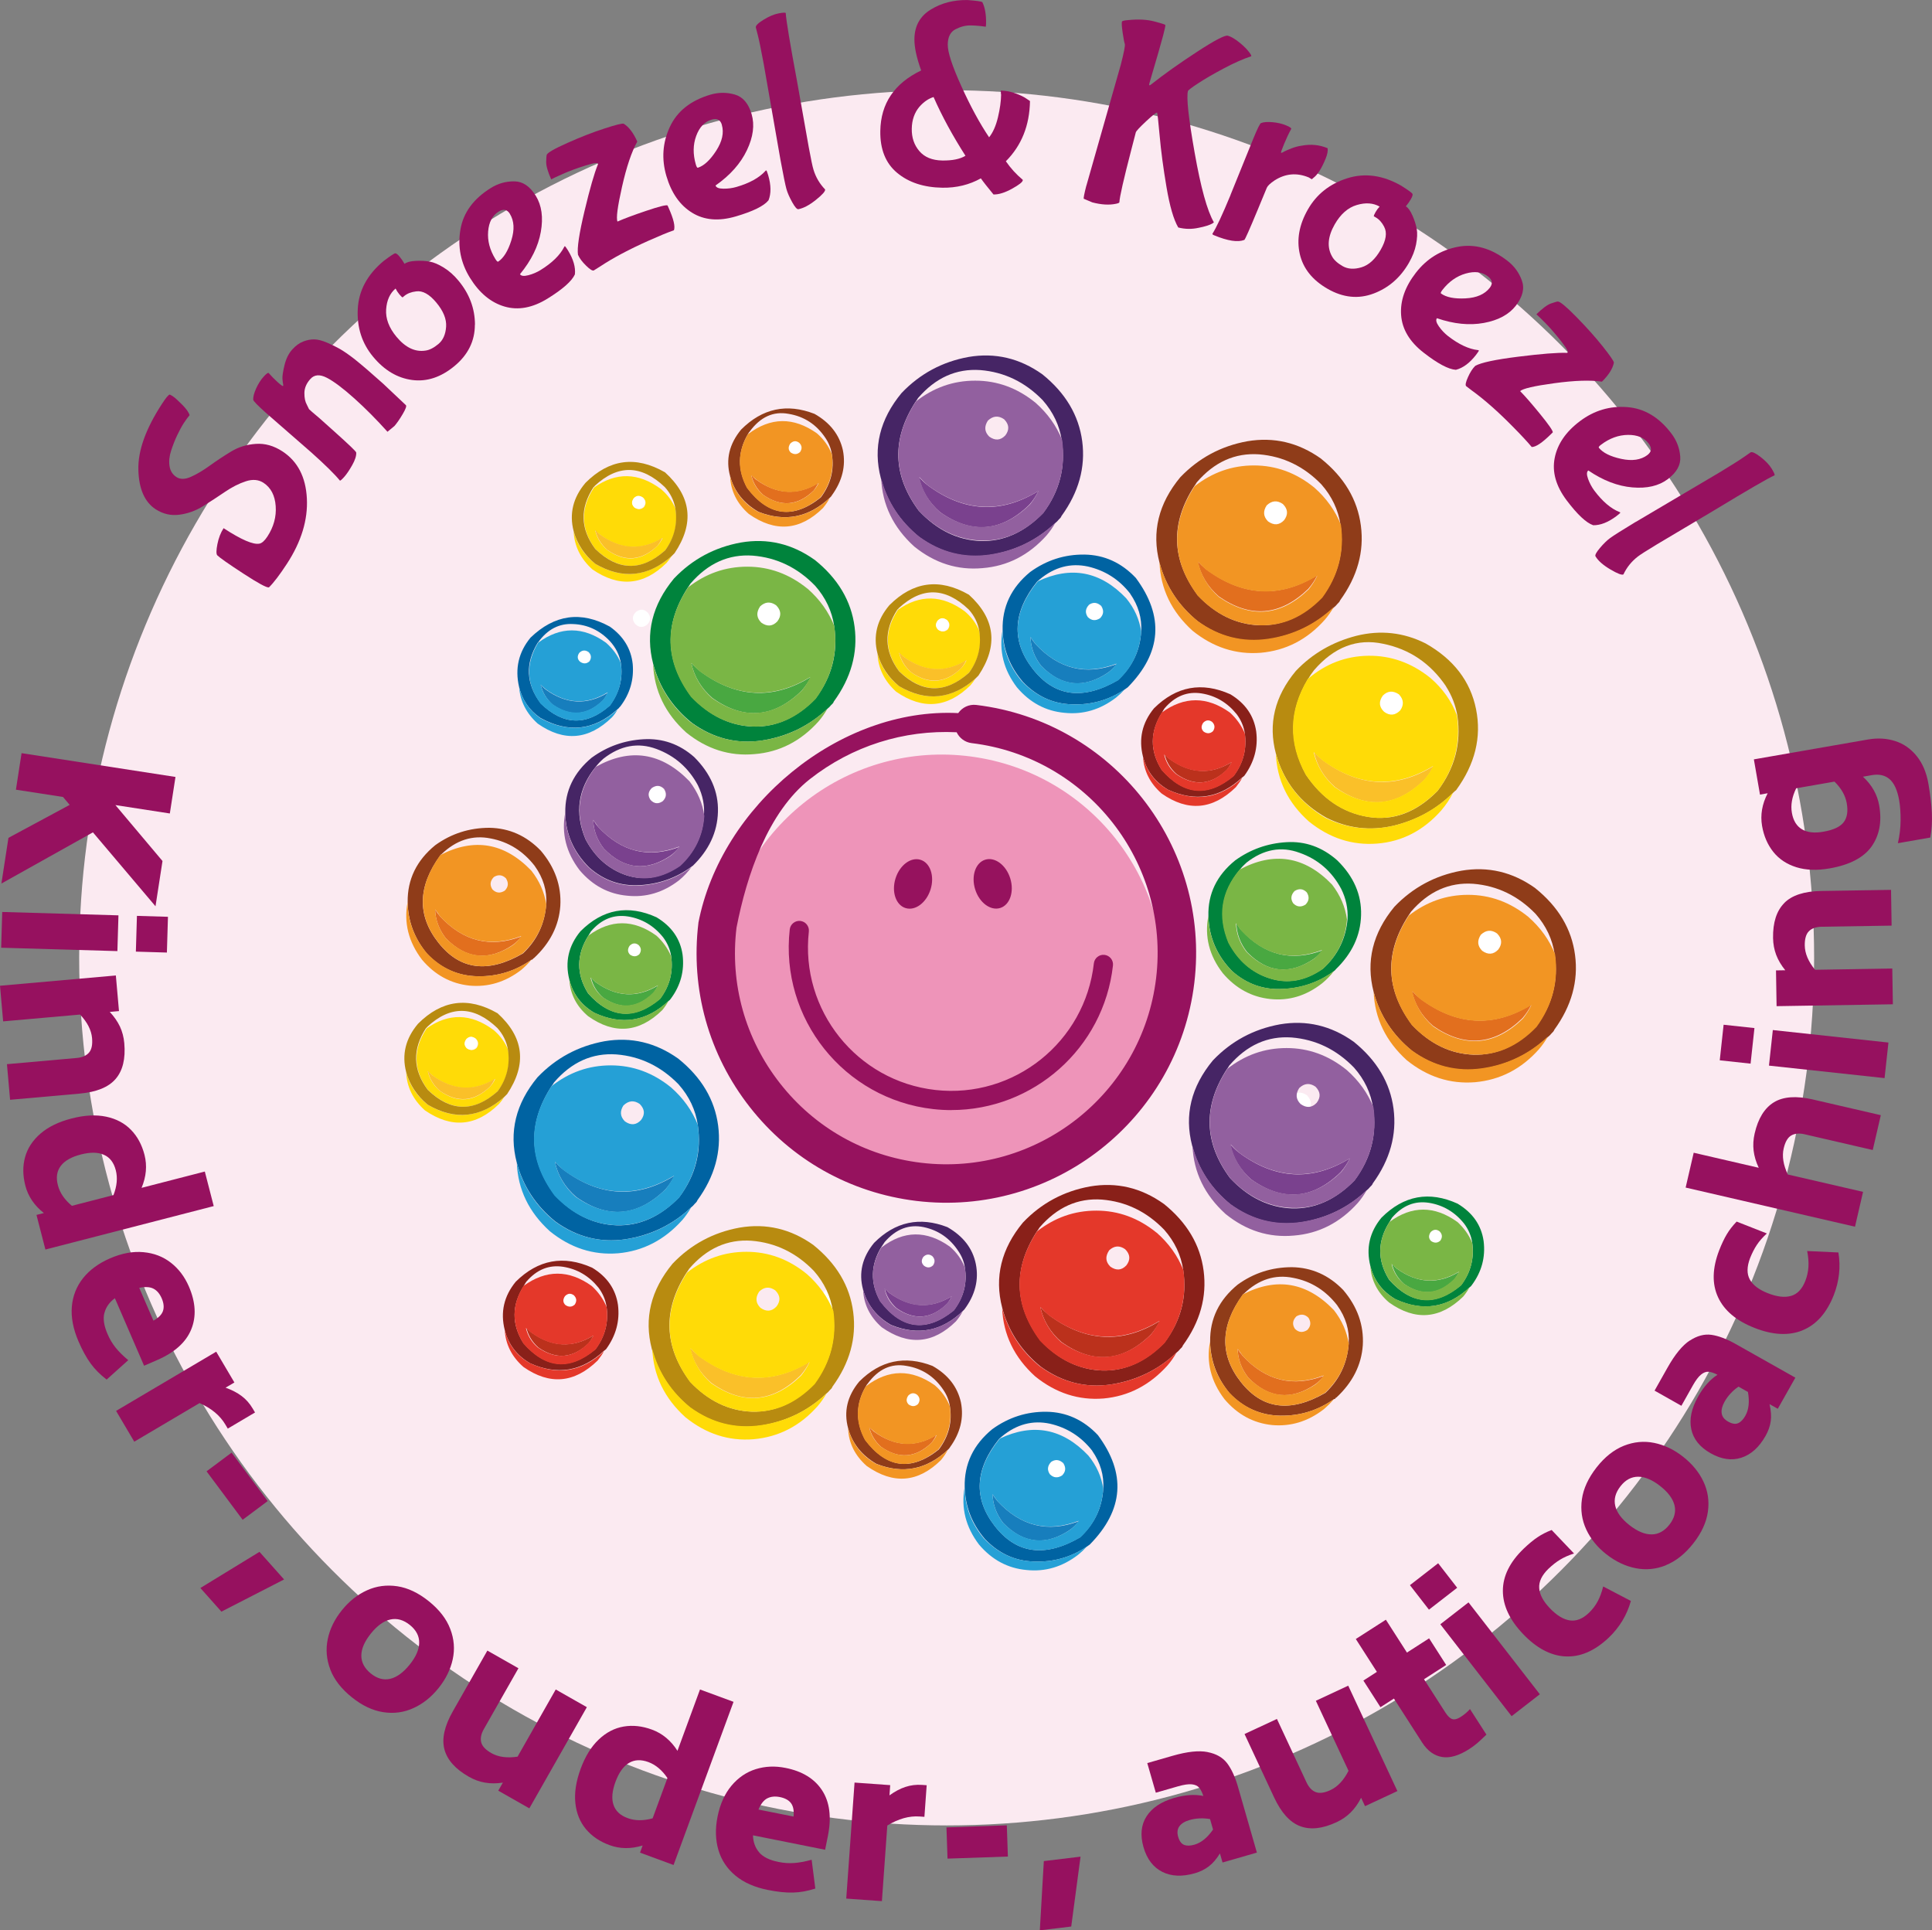 <?xml version="1.0" encoding="UTF-8"?><svg id="Layer_1" xmlns="http://www.w3.org/2000/svg" viewBox="0 0 400.42 400"><rect x="0" y="0" width="400.42" height="400" fill="#808080" stroke="none"/><defs><style>.cls-1{fill:#00833c;}.cls-1,.cls-2,.cls-3,.cls-4,.cls-5,.cls-6,.cls-7,.cls-8,.cls-9,.cls-10,.cls-11,.cls-12,.cls-13,.cls-14,.cls-15,.cls-16,.cls-17,.cls-18,.cls-19{fill-rule:evenodd;}.cls-1,.cls-2,.cls-3,.cls-4,.cls-5,.cls-6,.cls-7,.cls-8,.cls-9,.cls-10,.cls-11,.cls-12,.cls-13,.cls-14,.cls-15,.cls-16,.cls-17,.cls-18,.cls-19,.cls-20,.cls-21,.cls-22,.cls-23{stroke-width:0px;}.cls-2{fill:#0063a2;}.cls-3{fill:#177ebd;}.cls-4{fill:#49a841;}.cls-5{fill:#7ab645;}.cls-6{fill:#25a0d6;}.cls-7{fill:#7a418e;}.cls-8{fill:#462565;}.cls-9{fill:#892019;}.cls-10{fill:#e4382a;}.cls-11{fill:#e26f1e;}.cls-12{fill:#fff;}.cls-13{fill:#ffdb07;}.cls-14{fill:#92609f;}.cls-15{fill:#b88b10;}.cls-16{fill:#bb311c;}.cls-17{fill:#f29523;}.cls-18{fill:#8f3c19;}.cls-19{fill:#fac029;}.cls-20{fill:#96115f;}.cls-21{fill:#96125e;}.cls-22{fill:#ee94b9;}.cls-23{fill:#fbeaf1;}</style></defs><circle class="cls-23" cx="196.2" cy="198.48" r="179.79"/><circle class="cls-23" cx="196.2" cy="198.48" r="151.41"/><path class="cls-12" d="m271.13,230.38c.82-1.23.73-2.37-.26-3.43-1.24-.82-2.38-.7-3.43.35-.82,1.17-.7,2.29.36,3.34,1.17.82,2.28.73,3.34-.27"/><path class="cls-12" d="m134.06,129.49c.82-.76.91-1.58.26-2.46-.76-.82-1.58-.91-2.46-.26-.82.76-.91,1.58-.27,2.46.76.82,1.59.91,2.47.26"/><path class="cls-4" d="m145.03,139.04c-.64-.53-1.23-1.08-1.76-1.67.59,2.81,2.05,5.25,4.39,7.29,6.56,4.63,12.74,4.11,18.54-1.58.76-.88,1.38-1.82,1.85-2.81-7.79,4.81-15.47,4.39-23.03-1.23"/><path class="cls-12" d="m161.2,128.76c.82-1.23.73-2.37-.27-3.43-1.23-.82-2.37-.7-3.43.35-.82,1.17-.7,2.29.35,3.34,1.17.82,2.29.73,3.35-.27"/><path class="cls-1" d="m143.27,144.32c-5.45-7.33-5.68-14.85-.7-22.59.18-.23.35-.49.53-.79,3.63-4.22,7.94-6.15,12.92-5.8,4.99.41,9.29,2.49,12.92,6.24,2.17,2.46,3.49,5.25,3.95,8.35.82,5.51-.47,10.52-3.87,15.03-3.87,3.98-8.18,5.92-12.92,5.8-4.81-.18-9.08-2.26-12.83-6.24m25.58-28.3c-4.68-3.34-9.78-4.54-15.29-3.6-5.45.99-10.08,3.48-13.88,7.47-4.51,5.45-5.95,11.34-4.31,17.66,1.29,4.87,3.95,8.94,8,12.22,4.46,3.22,9.29,4.45,14.5,3.69,5.27-.82,9.82-3.01,13.62-6.59.3-.23.56-.5.79-.79.06-.06.15-.14.27-.26.12-.12.21-.27.26-.44,3.58-4.92,5.01-10.08,4.31-15.47-.7-5.39-3.45-10.02-8.26-13.89"/><path class="cls-5" d="m166.21,143.09c-5.8,5.62-12.01,6.15-18.63,1.58-2.29-2.05-3.72-4.48-4.31-7.29.53.58,1.08,1.14,1.68,1.67,7.55,5.57,15.23,5.97,23.02,1.23-.47.99-1.05,1.94-1.76,2.81m-8.7-17.41c1.06-1,2.17-1.08,3.34-.26,1.06,1.06,1.15,2.17.27,3.34-.99,1.06-2.11,1.15-3.34.27-1-.99-1.08-2.11-.26-3.34m9.85-3.69c-3.76-3.05-7.91-4.57-12.48-4.57s-8.61,1.43-12.3,4.3c-5.04,7.74-4.83,15.3.62,22.68,3.75,3.93,8.03,5.97,12.83,6.15,4.81.17,9.15-1.73,13.01-5.71,3.34-4.57,4.63-9.61,3.87-15.12-1.17-2.92-3.01-5.51-5.53-7.73"/><path class="cls-5" d="m143.27,149.77c-3.98-3.23-6.62-7.27-7.91-12.13.24,5.51,2.52,10.22,6.86,14.15,4.28,3.45,8.99,4.95,14.15,4.48,5.16-.41,9.58-2.66,13.27-6.77.71-.82,1.32-1.7,1.85-2.64-3.87,3.63-8.4,5.83-13.62,6.59-5.27.76-10.13-.47-14.59-3.69"/><path class="cls-4" d="m272.33,198.69c.71-.53,1.29-1.11,1.76-1.76-6.39,2.4-11.98,1.03-16.78-4.13-.41-.47-.76-.97-1.06-1.5.06,2.17.79,4.16,2.2,5.97,4.22,4.34,8.85,4.81,13.88,1.41"/><path class="cls-12" d="m270.57,187.44c.82-.76.91-1.59.27-2.46-.76-.82-1.59-.91-2.46-.26-.82.76-.91,1.58-.26,2.46.76.82,1.58.91,2.46.27"/><path class="cls-1" d="m256.95,180.23c.41-.53.88-1.02,1.41-1.49,3.52-2.75,7.18-3.43,10.99-2.02,3.81,1.34,6.68,3.84,8.62,7.47.99,1.99,1.43,4.07,1.32,6.24-.36,4.1-2.05,7.53-5.1,10.29-3.63,2.52-7.29,3.19-10.99,2.02-3.69-1.17-6.53-3.63-8.52-7.38-2.29-5.51-1.52-10.55,2.28-15.12m19.51,21c.06-.05.09-.08.09-.08.17-.12.26-.21.26-.27,3.4-3.28,5.16-7.03,5.27-11.25.12-4.22-1.52-8-4.92-11.34-3.1-2.75-6.62-4.02-10.55-3.78-3.92.23-7.47,1.5-10.63,3.78-3.81,3.1-5.66,6.94-5.54,11.51.12,4.39,1.76,8.21,4.92,11.43,3.05,2.7,6.57,3.93,10.55,3.69,3.93-.18,7.44-1.41,10.55-3.69"/><path class="cls-5" d="m272.33,198.69c-5.03,3.34-9.7,2.87-13.97-1.41-1.41-1.81-2.13-3.8-2.2-5.97.35.53.71,1.02,1.06,1.5,4.81,5.16,10.4,6.5,16.79,4.04-.47.71-1.03,1.32-1.68,1.85m-4.04-14.06c.93-.58,1.78-.5,2.55.27.58.93.49,1.79-.27,2.55-.94.58-1.79.49-2.55-.27-.58-.88-.49-1.72.27-2.55m-11.43-4.39c-3.81,4.57-4.57,9.61-2.29,15.12,1.99,3.75,4.83,6.21,8.52,7.38,3.75,1.23,7.44.58,11.07-1.94,3.05-2.81,4.72-6.23,5.01-10.28-.35-2.58-1.38-4.99-3.08-7.21-5.68-5.92-12.1-6.94-19.25-3.08"/><path class="cls-5" d="m255.36,201.23c-3.17-3.22-4.81-7.03-4.92-11.43-.82,4.28.18,8.23,2.99,11.86,2.7,3.17,5.98,4.95,9.85,5.36,3.87.41,7.44-.67,10.73-3.25.93-.76,1.76-1.61,2.46-2.55-3.17,2.29-6.71,3.52-10.64,3.69-3.93.23-7.41-.99-10.46-3.69"/><path class="cls-4" d="m123.46,203.53c-.35-.3-.67-.62-.97-.97.35,1.59,1.17,2.96,2.46,4.13,3.69,2.58,7.18,2.29,10.46-.88.4-.53.73-1.06.96-1.59-4.33,2.64-8.64,2.4-12.92-.7"/><path class="cls-12" d="m132.5,197.73c.47-.65.41-1.26-.17-1.85-.65-.47-1.26-.44-1.85.09-.47.71-.44,1.34.09,1.94.7.47,1.34.41,1.93-.18"/><path class="cls-1" d="m121.87,205.82c-2.46-3.98-2.43-7.97.09-11.95.18-.3.35-.58.53-.88,2.17-2.52,4.72-3.54,7.65-3.08,2.92.47,5.36,1.9,7.29,4.31.88,1.17,1.44,2.46,1.67,3.87.47,3.28-.29,6.24-2.29,8.88-5.33,4.46-10.31,4.07-14.94-1.14m14.24-15.73c-5.92-2.7-11.19-1.73-15.82,2.9-2.46,2.99-3.22,6.33-2.29,10.02.76,2.99,2.49,5.27,5.19,6.86,5.68,2.64,10.81,1.81,15.38-2.46.18-.12.32-.26.44-.44,2.05-2.75,2.88-5.8,2.46-9.14-.47-3.28-2.26-5.86-5.36-7.73"/><path class="cls-5" d="m135.32,205.73c-3.23,3.17-6.71,3.45-10.46.88-1.29-1.11-2.11-2.46-2.47-4.04.35.3.67.59.97.88,4.28,3.16,8.61,3.4,13.01.71-.29.58-.64,1.11-1.05,1.58m-4.83-9.76c.58-.58,1.2-.65,1.85-.17.58.58.64,1.23.17,1.93-.58.53-1.23.56-1.93.09-.53-.53-.56-1.14-.09-1.85m5.53-2.11c-4.74-3.4-9.43-3.4-14.06,0-2.52,3.98-2.55,7.97-.09,11.95,4.63,5.27,9.61,5.69,14.94,1.23,2-2.7,2.75-5.65,2.29-8.88-.7-1.64-1.73-3.08-3.08-4.31"/><path class="cls-5" d="m123.19,209.86c-2.69-1.52-4.42-3.81-5.19-6.86.18,2.99,1.47,5.51,3.87,7.56,5.45,3.87,10.58,3.45,15.38-1.23.53-.65.97-1.29,1.32-1.94-4.57,4.28-9.7,5.1-15.38,2.46"/><path class="cls-3" d="m116.77,242.4c-.65-.53-1.23-1.09-1.76-1.67.58,2.82,2.05,5.25,4.39,7.29,6.56,4.64,12.74,4.11,18.55-1.58.76-.88,1.37-1.82,1.84-2.81-7.79,4.81-15.46,4.39-23.02-1.23"/><path class="cls-2" d="m140.67,224.74c2.17,2.46,3.49,5.25,3.95,8.35.82,5.51-.47,10.52-3.87,15.03-3.87,3.98-8.17,5.92-12.91,5.8-4.81-.18-9.08-2.26-12.83-6.24-5.45-7.32-5.68-14.85-.71-22.58.18-.24.36-.5.53-.8,3.63-4.22,7.94-6.15,12.92-5.8,4.98.4,9.28,2.49,12.92,6.23m-25.57,28.39c4.45,3.22,9.28,4.45,14.5,3.69,5.27-.82,9.81-3.01,13.62-6.59.29-.23.56-.49.79-.79.05-.06.14-.14.26-.26.12-.12.21-.27.27-.44,3.57-4.92,5-10.08,4.3-15.47-.71-5.39-3.46-10.02-8.26-13.88-4.69-3.34-9.79-4.55-15.3-3.61-5.45,1-10.07,3.49-13.88,7.47-4.51,5.45-5.95,11.34-4.3,17.67,1.29,4.86,3.96,8.93,8,12.21"/><path class="cls-6" d="m141.38,252.86c.7-.82,1.32-1.7,1.85-2.64-3.87,3.63-8.41,5.83-13.62,6.59-5.27.76-10.14-.47-14.59-3.69-3.98-3.23-6.62-7.26-7.91-12.13.23,5.51,2.52,10.22,6.85,14.15,4.28,3.46,9,4.99,14.15,4.57,5.16-.47,9.58-2.75,13.27-6.86"/><path class="cls-6" d="m116.68,242.4c7.56,5.57,15.24,5.98,23.03,1.23-.47.99-1.06,1.94-1.76,2.81-5.8,5.62-12.02,6.15-18.64,1.58-2.29-2.05-3.72-4.48-4.3-7.29.53.58,1.08,1.14,1.67,1.67m12.57-13.36c1.06-.99,2.17-1.08,3.34-.27,1.05,1.06,1.14,2.17.26,3.34-.99,1.05-2.11,1.14-3.34.26-.99-.99-1.08-2.11-.27-3.34m11.51,19.16c3.35-4.57,4.63-9.6,3.87-15.12-1.17-2.93-3.01-5.51-5.54-7.73-3.75-3.05-7.91-4.57-12.48-4.57s-8.61,1.43-12.3,4.31c-5.03,7.73-4.83,15.29.62,22.67,3.75,3.93,8.03,5.97,12.83,6.15,4.81.12,9.14-1.78,13-5.71"/><path class="cls-3" d="m214.63,133.48c-.41-.47-.76-.97-1.06-1.49.06,2.16.8,4.15,2.2,5.97,4.22,4.33,8.85,4.81,13.89,1.41.7-.53,1.29-1.11,1.76-1.76-6.39,2.4-11.98,1.02-16.79-4.13"/><path class="cls-12" d="m227.91,128.12c.82-.76.91-1.58.26-2.46-.76-.82-1.58-.91-2.46-.26-.82.76-.91,1.58-.27,2.46.76.82,1.59.91,2.46.26"/><path class="cls-2" d="m234.23,123.02c1.7,2.46,2.46,5.07,2.29,7.82-.23,3.98-1.85,7.35-4.83,10.11-7.26,4.22-13.16,3.43-17.67-2.37-4.45-5.75-4.13-11.78.97-18.11.18-.12.35-.27.53-.44,3.05-2.52,6.36-3.4,9.93-2.64,3.58.82,6.51,2.69,8.79,5.62m-22.32,18.2c2.87,3.04,6.27,4.63,10.2,4.74,3.98.17,7.65-.85,10.99-3.08.23-.18.44-.32.62-.44,7.03-7.15,7.59-14.71,1.67-22.68-2.99-3.16-6.54-4.77-10.64-4.83-4.1-.05-7.85,1.15-11.25,3.61-3.93,3.23-5.83,7.24-5.71,12.04.12,3.98,1.49,7.53,4.13,10.64"/><path class="cls-6" d="m211.82,141.22c-2.64-3.11-3.98-6.65-4.04-10.64-.76,4.28.23,8.23,2.99,11.86,2.69,3.17,5.97,4.92,9.84,5.27,3.87.41,7.44-.65,10.72-3.17.65-.53,1.23-1.08,1.76-1.67-3.34,2.23-7,3.25-10.99,3.08-3.93-.12-7.35-1.7-10.28-4.74"/><path class="cls-6" d="m229.66,139.37c-4.99,3.34-9.61,2.87-13.89-1.41-1.4-1.82-2.14-3.81-2.2-5.97.3.47.65.96,1.06,1.49,4.81,5.16,10.4,6.5,16.79,4.04-.47.7-1.06,1.32-1.76,1.85m-3.96-14.06c.88-.59,1.73-.5,2.55.26.58.94.5,1.78-.26,2.55-.94.59-1.79.5-2.55-.26-.58-.88-.5-1.73.27-2.55m-10.64-4.83c-5.16,6.32-5.51,12.36-1.06,18.11,4.51,5.8,10.43,6.59,17.76,2.37,2.93-2.75,4.51-6.13,4.74-10.11-.35-2.46-1.37-4.75-3.08-6.85-5.33-5.62-11.45-6.8-18.37-3.52"/><path class="cls-3" d="m113.03,142.84c-.35-.29-.67-.61-.96-.96.35,1.58,1.17,2.96,2.46,4.13,3.69,2.58,7.18,2.29,10.46-.88.41-.53.73-1.05.97-1.58-4.33,2.64-8.64,2.4-12.92-.71"/><path class="cls-12" d="m122.09,137.05c.47-.65.41-1.26-.18-1.85-.65-.47-1.25-.44-1.85.09-.47.7-.44,1.35.09,1.93.71.47,1.35.41,1.94-.17"/><path class="cls-2" d="m112.07,145.75c-3.05-4.04-3.26-8.23-.62-12.57,0,0,.03-.03.09-.08,1.93-2.7,4.37-3.96,7.29-3.78,2.93.12,5.45,1.29,7.56,3.52,1.23,1.34,1.99,2.87,2.29,4.57.47,3.17-.3,6.09-2.29,8.79-4.86,4.28-9.64,4.13-14.32-.44m14.32-15.91c-5.97-3.28-11.45-2.52-16.44,2.29-2.46,2.99-3.25,6.39-2.37,10.2.65,2.69,2.11,4.83,4.39,6.41,5.8,3.22,11.13,2.64,15.99-1.76.18-.12.32-.26.44-.44.06-.06.09-.09.09-.09.06-.06.09-.09.09-.09,1.99-2.64,2.84-5.56,2.55-8.79-.35-3.16-1.93-5.74-4.74-7.73"/><path class="cls-6" d="m124.98,145.04c-3.22,3.17-6.71,3.46-10.46.88-1.29-1.11-2.11-2.46-2.46-4.04.29.29.61.58.96.88,4.28,3.16,8.59,3.4,12.92.7-.23.58-.56,1.11-.97,1.58m-4.92-9.75c.59-.59,1.24-.65,1.94-.18.58.58.65,1.23.18,1.94-.59.52-1.24.56-1.94.08-.58-.52-.65-1.14-.18-1.84m5.54-2.11c-4.74-3.4-9.43-3.4-14.06,0-2.64,4.39-2.46,8.62.53,12.66,4.74,4.51,9.55,4.63,14.41.35,1.93-2.64,2.66-5.57,2.2-8.79-.65-1.59-1.67-2.99-3.08-4.22"/><path class="cls-6" d="m111.98,148.82c-2.29-1.64-3.75-3.78-4.39-6.42.23,2.93,1.52,5.45,3.87,7.56,5.45,3.81,10.57,3.37,15.38-1.32.47-.53.85-1.05,1.14-1.58-4.86,4.33-10.19,4.92-15.99,1.76"/><path class="cls-11" d="m294.36,206.95c-.65-.53-1.23-1.08-1.76-1.67.58,2.81,2.05,5.24,4.39,7.29,6.57,4.57,12.74,4.04,18.55-1.58.76-.88,1.37-1.82,1.85-2.82-7.79,4.81-15.47,4.39-23.03-1.23"/><path class="cls-12" d="m310.53,196.76c.82-1.23.73-2.37-.26-3.43-1.23-.82-2.38-.71-3.43.35-.82,1.17-.71,2.29.35,3.34,1.17.82,2.29.73,3.34-.26"/><path class="cls-18" d="m292.61,212.32c-5.45-7.33-5.68-14.86-.7-22.59.17-.23.35-.5.52-.79,3.63-4.22,7.94-6.15,12.92-5.8,4.98.41,9.29,2.49,12.92,6.24,2.16,2.46,3.48,5.25,3.95,8.35.82,5.51-.47,10.52-3.87,15.03-3.87,3.98-8.17,5.91-12.92,5.8-4.81-.17-9.08-2.25-12.83-6.23m25.58-28.3c-4.69-3.34-9.78-4.54-15.29-3.6-5.45.99-10.08,3.49-13.89,7.47-4.51,5.45-5.94,11.34-4.3,17.67,1.29,4.86,3.95,8.93,8,12.22,4.45,3.23,9.28,4.46,14.5,3.69,5.27-.82,9.81-3.02,13.62-6.59.29-.23.56-.5.79-.79.06-.06.14-.15.26-.27.12-.12.21-.26.27-.44,3.57-4.92,5.01-10.08,4.3-15.47-.7-5.39-3.45-10.02-8.26-13.88"/><path class="cls-17" d="m294.36,207.04c7.56,5.56,15.24,5.97,23.03,1.23-.47,1-1.06,1.93-1.76,2.81-5.8,5.63-12.02,6.15-18.64,1.59-2.29-2.05-3.72-4.48-4.3-7.3.53.59,1.08,1.15,1.67,1.68m12.57-13.36c1.06-.99,2.17-1.08,3.34-.26,1.05,1.05,1.14,2.16.26,3.34-.99,1.06-2.11,1.14-3.34.26-.99-1-1.08-2.11-.27-3.34m11.51,19.16c3.35-4.57,4.63-9.61,3.87-15.11-1.17-2.93-3.01-5.51-5.54-7.74-3.75-3.04-7.91-4.57-12.48-4.57s-8.61,1.44-12.3,4.3c-5.03,7.73-4.83,15.29.62,22.67,3.75,3.93,8.03,5.98,12.83,6.15,4.81.18,9.14-1.72,13-5.71"/><path class="cls-17" d="m292.61,217.67c-3.98-3.22-6.62-7.26-7.91-12.13.23,5.51,2.52,10.22,6.85,14.15,4.28,3.45,8.99,4.98,14.15,4.57,5.22-.47,9.64-2.75,13.27-6.85.7-.82,1.32-1.69,1.85-2.64-3.87,3.63-8.41,5.83-13.62,6.59-5.27.76-10.14-.47-14.59-3.69"/><path class="cls-11" d="m257.56,280.98c-.41-.47-.76-.97-1.06-1.49.06,2.16.8,4.15,2.2,5.97,4.22,4.33,8.85,4.81,13.89,1.41.7-.53,1.29-1.11,1.76-1.76-6.39,2.4-11.98,1.02-16.79-4.13"/><path class="cls-18" d="m277.16,270.52c1.76,2.46,2.55,5.1,2.37,7.91-.3,4.04-1.9,7.44-4.83,10.2-7.21,4.16-13.04,3.43-17.49-2.2-4.46-5.62-4.34-11.66.35-18.11.06-.12.14-.21.26-.26,3.05-2.93,6.45-4.02,10.2-3.26,3.69.7,6.74,2.61,9.14,5.71m-22.32,18.2c2.93,3.04,6.45,4.59,10.55,4.65,4.04.06,7.74-1.08,11.08-3.43.06,0,.14-.03.26-.09.06-.06.09-.12.09-.18.06,0,.12-.03.18-.08,3.34-3.11,5.16-6.71,5.45-10.81.24-4.16-1.11-7.97-4.04-11.43-2.99-3.1-6.54-4.68-10.64-4.75-4.16,0-7.91,1.2-11.25,3.61-3.87,3.17-5.77,7.09-5.71,11.78.06,3.98,1.41,7.56,4.04,10.73"/><path class="cls-17" d="m254.83,288.63c-2.64-3.1-3.98-6.65-4.04-10.64-.82,4.28.18,8.26,2.99,11.95,2.69,3.17,5.97,4.95,9.84,5.36,3.87.35,7.44-.73,10.73-3.26.76-.65,1.46-1.34,2.11-2.11-3.34,2.34-7.03,3.49-11.08,3.43-4.1-.06-7.61-1.64-10.55-4.74"/><path class="cls-17" d="m272.68,286.87c-5.04,3.34-9.7,2.87-13.98-1.41-1.4-1.82-2.14-3.81-2.2-5.97.36.47.71.96,1.06,1.49,4.81,5.16,10.4,6.5,16.79,4.04-.47.7-1.03,1.32-1.67,1.85m-4.04-14.06c.93-.59,1.79-.5,2.55.26.58.94.5,1.78-.26,2.55-.94.59-1.79.5-2.55-.26-.58-.88-.5-1.73.27-2.55m-11.08-4.57c-4.69,6.5-4.81,12.57-.35,18.19,4.45,5.62,10.25,6.36,17.4,2.2,2.99-2.81,4.63-6.21,4.92-10.2-.41-2.52-1.43-4.83-3.08-6.94-5.57-5.8-11.86-6.89-18.9-3.25"/><path class="cls-11" d="m181.13,296.67c-.36-.29-.68-.61-.97-.97.35,1.59,1.17,2.96,2.46,4.13,3.69,2.58,7.18,2.29,10.46-.88.41-.53.73-1.06.97-1.58-4.33,2.64-8.64,2.4-12.91-.71"/><path class="cls-12" d="m190.27,290.87c.47-.64.41-1.26-.18-1.84-.65-.53-1.26-.5-1.85.08-.52.71-.5,1.35.09,1.94.71.47,1.35.41,1.94-.18"/><path class="cls-18" d="m179.29,298.34c-1.99-3.75-1.94-7.44.17-11.07.12-.24.24-.41.36-.53,2.22-3.05,4.92-4.28,8.08-3.69,3.23.53,5.78,2.2,7.65,5.01.7,1.05,1.14,2.17,1.32,3.34.53,3.23-.23,6.21-2.29,8.97-5.74,4.57-10.84,3.89-15.29-2.03m17.49,1.68c.06,0,.09-.04.09-.09,2.17-2.99,2.92-6.1,2.29-9.32-.71-3.22-2.67-5.74-5.89-7.56-5.74-2.23-10.81-1.14-15.2,3.25-2.47,2.99-3.23,6.21-2.29,9.67.88,3.17,2.84,5.62,5.88,7.38,5.51,2.17,10.46,1.17,14.86-2.99.05-.06.14-.15.26-.27v-.08"/><path class="cls-17" d="m193.08,298.95c-3.22,3.17-6.71,3.45-10.46.88-1.29-1.11-2.11-2.46-2.46-4.04.35.3.7.59,1.05.88,4.22,3.16,8.53,3.4,12.92.71-.3.58-.65,1.11-1.06,1.58m-4.83-9.76c.59-.58,1.2-.65,1.85-.17.59.58.65,1.23.18,1.93-.59.53-1.23.56-1.94.09-.53-.53-.56-1.14-.09-1.85m5.54-2.11c-4.86-3.45-9.64-3.4-14.33.18-2.16,3.69-2.23,7.41-.17,11.16,4.45,5.86,9.52,6.5,15.2,1.94,2.05-2.7,2.84-5.68,2.38-8.97-.65-1.64-1.67-3.08-3.08-4.31"/><path class="cls-17" d="m181.57,303.35c-2.99-1.69-4.92-4.16-5.8-7.38.12,3.05,1.41,5.65,3.87,7.82,5.51,3.87,10.64,3.45,15.38-1.23.58-.71,1.06-1.41,1.41-2.11-4.34,4.1-9.29,5.07-14.85,2.9"/><path class="cls-7" d="m256.73,238.81c-.65-.53-1.23-1.09-1.76-1.67.58,2.82,2.05,5.25,4.39,7.29,6.56,4.64,12.74,4.11,18.55-1.58.76-.88,1.37-1.82,1.84-2.81-7.79,4.81-15.46,4.39-23.02-1.23"/><path class="cls-8" d="m254.97,244.17c-5.45-7.33-5.68-14.85-.71-22.59.18-.23.36-.49.53-.79,3.63-4.22,7.94-6.15,12.92-5.8,4.98.41,9.28,2.49,12.92,6.24,2.17,2.46,3.49,5.25,3.96,8.35.82,5.51-.47,10.52-3.87,15.03-3.87,3.98-8.17,5.92-12.91,5.8-4.81-.18-9.08-2.26-12.83-6.24m25.58-28.3c-4.69-3.34-9.79-4.54-15.3-3.6-5.45.99-10.07,3.48-13.88,7.47-4.51,5.45-5.95,11.34-4.3,17.66,1.29,4.87,3.95,8.94,8,12.22,4.45,3.22,9.28,4.45,14.5,3.69,5.27-.82,9.81-3.01,13.62-6.59.29-.23.56-.5.79-.79.05-.06.14-.14.26-.26.12-.12.21-.27.27-.44,3.57-4.92,5-10.08,4.3-15.47-.71-5.39-3.46-10.02-8.26-13.89"/><path class="cls-14" d="m255.06,249.54c-3.99-3.23-6.63-7.26-7.91-12.13.23,5.51,2.52,10.22,6.85,14.15,4.28,3.46,8.99,4.95,14.15,4.48,5.16-.41,9.58-2.66,13.27-6.77.7-.82,1.32-1.7,1.84-2.64-3.87,3.63-8.41,5.83-13.62,6.59-5.27.76-10.14-.47-14.58-3.69"/><path class="cls-14" d="m256.73,238.81c7.56,5.57,15.23,5.98,23.02,1.23-.47.99-1.05,1.94-1.76,2.81-5.8,5.62-12.01,6.15-18.63,1.58-2.29-2.05-3.72-4.48-4.3-7.29.52.58,1.08,1.14,1.67,1.67m12.56-13.36c1.06-.99,2.17-1.08,3.35-.27,1.05,1.06,1.14,2.17.26,3.34-.99,1.05-2.11,1.14-3.34.26-1-.99-1.08-2.11-.27-3.34m-14.32,18.72c3.75,3.93,8.03,5.97,12.83,6.15,4.8.18,9.14-1.73,13-5.71,3.34-4.57,4.63-9.6,3.87-15.12-1.17-2.92-3.01-5.51-5.53-7.73-3.75-3.05-7.91-4.57-12.48-4.57s-8.61,1.43-12.3,4.31c-5.04,7.73-4.83,15.29.62,22.67"/><path class="cls-7" d="m124,171.38c-.41-.47-.76-.97-1.05-1.49.05,2.16.79,4.15,2.2,5.97,4.22,4.33,8.84,4.81,13.88,1.41.7-.53,1.29-1.11,1.76-1.76-6.39,2.4-11.98,1.02-16.79-4.13"/><path class="cls-12" d="m137.28,166.02c.82-.76.91-1.58.26-2.46-.76-.82-1.58-.91-2.46-.26-.82.76-.91,1.58-.26,2.46.76.82,1.58.91,2.46.26"/><path class="cls-8" d="m144.66,162.77c1,2.05,1.41,4.16,1.23,6.32-.23,4.04-1.9,7.47-5.01,10.28-3.63,2.52-7.3,3.19-10.99,2.02-3.69-1.23-6.54-3.71-8.53-7.47-2.29-5.45-1.58-10.46,2.11-15.02.47-.59.99-1.15,1.59-1.68,3.52-2.75,7.18-3.43,10.99-2.02,3.8,1.41,6.68,3.93,8.61,7.56m-21.97-5.8c-3.75,3.1-5.6,6.92-5.53,11.43.05,4.33,1.7,8.12,4.92,11.34,3.04,2.7,6.56,3.93,10.55,3.69,3.98-.23,7.52-1.5,10.63-3.78.06,0,.09-.03.09-.08.06-.06.12-.09.18-.09,3.4-3.28,5.16-7.03,5.27-11.25.12-4.15-1.52-7.94-4.92-11.34-3.05-2.69-6.56-3.93-10.55-3.69-3.93.23-7.47,1.49-10.64,3.78"/><path class="cls-14" d="m122.07,179.82c-3.23-3.22-4.87-7.03-4.92-11.43-.82,4.28.17,8.26,2.99,11.95,2.7,3.17,5.97,4.92,9.85,5.27,3.87.41,7.44-.65,10.72-3.17,1-.82,1.88-1.76,2.64-2.81,0,0-.03.03-.09.09-3.1,2.29-6.65,3.54-10.63,3.78-3.99.23-7.51-.99-10.55-3.69"/><path class="cls-14" d="m139.12,177.27c-5.04,3.4-9.7,2.92-13.97-1.41-1.41-1.82-2.14-3.81-2.2-5.97.35.52.7,1.02,1.05,1.49,4.81,5.16,10.4,6.5,16.79,4.04-.47.7-1.02,1.32-1.67,1.85m-4.04-13.97c.94-.65,1.79-.59,2.55.17.59.94.5,1.78-.26,2.55-.94.65-1.79.56-2.55-.26-.59-.88-.5-1.69.26-2.46m-11.6-4.39c-3.63,4.63-4.33,9.63-2.11,15.02,1.99,3.76,4.83,6.24,8.53,7.47,3.69,1.24,7.38.59,11.08-1.93,3.04-2.81,4.72-6.27,5-10.37-.35-2.58-1.37-4.98-3.08-7.2-5.8-5.98-12.28-6.98-19.42-2.99"/><path class="cls-7" d="m196.28,270.21c.4-.53.73-1.06.96-1.59-4.33,2.64-8.64,2.4-12.92-.7-.35-.3-.67-.62-.97-.97.35,1.59,1.17,2.96,2.46,4.13,3.69,2.58,7.18,2.29,10.46-.88"/><path class="cls-12" d="m193.38,262.12c.47-.65.41-1.26-.17-1.85-.65-.47-1.26-.44-1.85.09-.53.71-.5,1.34.09,1.94.7.47,1.34.41,1.93-.18"/><path class="cls-8" d="m182.66,258.43c.23-.36.47-.71.7-1.06,2.34-2.7,5.04-3.72,8.09-3.08,3.04.65,5.44,2.31,7.2,5.01.71,1.05,1.15,2.16,1.32,3.34.53,3.22-.23,6.18-2.29,8.88-5.68,4.63-10.78,3.98-15.29-1.94-2.05-3.75-1.96-7.47.27-11.16m2.11,16.17c5.51,2.23,10.43,1.26,14.76-2.9.12-.12.23-.23.35-.35,2.23-2.99,3.02-6.13,2.37-9.4-.65-3.23-2.61-5.77-5.89-7.65-5.74-2.22-10.81-1.14-15.2,3.26-2.46,2.99-3.22,6.21-2.29,9.67.88,3.22,2.84,5.68,5.89,7.38"/><path class="cls-14" d="m196.19,270.21c-3.23,3.17-6.71,3.45-10.46.88-1.29-1.11-2.08-2.46-2.38-4.04.3.3.62.58.97.88,4.22,3.17,8.52,3.4,12.92.7-.29.59-.64,1.12-1.05,1.59m-4.83-9.76c.58-.58,1.2-.64,1.85-.18.58.59.64,1.24.17,1.94-.58.53-1.2.56-1.85.09-.58-.53-.64-1.15-.17-1.85m5.53-2.11c-4.86-3.46-9.6-3.4-14.23.17-2.23,3.63-2.32,7.35-.27,11.16,4.46,5.86,9.55,6.5,15.29,1.94,2.05-2.7,2.81-5.68,2.29-8.97-.65-1.64-1.67-3.08-3.08-4.3"/><path class="cls-14" d="m184.68,274.6c-2.99-1.7-4.92-4.16-5.8-7.38.12,3.04,1.41,5.65,3.87,7.82,5.51,3.87,10.63,3.45,15.38-1.23.59-.71,1.06-1.41,1.41-2.11-4.39,4.16-9.34,5.13-14.85,2.9"/><path class="cls-19" d="m274.1,157.5c-.65-.53-1.23-1.08-1.76-1.67.59,2.81,2.05,5.25,4.39,7.29,6.57,4.63,12.74,4.11,18.55-1.58.76-.88,1.38-1.82,1.85-2.81-7.79,4.81-15.47,4.39-23.03-1.23"/><path class="cls-12" d="m290.27,147.3c.82-1.23.73-2.37-.26-3.43-1.23-.82-2.37-.7-3.43.35-.82,1.17-.71,2.29.35,3.34,1.17.82,2.29.73,3.34-.27"/><path class="cls-15" d="m299.68,142.21c1.23,1.93,2.02,3.98,2.38,6.15.82,5.69-.56,10.87-4.13,15.55-4.39,4.46-9.2,6.24-14.41,5.36-5.22-.88-9.5-3.78-12.83-8.7-3.63-6.68-3.52-13.27.35-19.77.41-.7.85-1.34,1.32-1.94,4.16-4.8,8.94-6.62,14.33-5.45,5.44,1.11,9.78,4.04,13,8.79m-24.79,27.25c4.46,2.23,9.08,2.78,13.89,1.67,4.86-1.17,8.99-3.45,12.39-6.85.17-.18.38-.36.61-.53,3.93-5.39,5.3-10.99,4.13-16.79-1.17-5.8-4.66-10.34-10.46-13.62-4.57-2.29-9.35-2.81-14.33-1.58-4.98,1.28-9.16,3.71-12.56,7.29-4.39,5.27-5.77,10.99-4.13,17.14,1.59,5.8,5.07,10.23,10.46,13.27"/><path class="cls-13" d="m274.81,169.54c-5.33-3.11-8.79-7.56-10.38-13.36.23,5.51,2.52,10.2,6.86,14.06,4.28,3.45,8.99,4.98,14.14,4.57,5.16-.41,9.59-2.7,13.27-6.86,1-1.17,1.82-2.4,2.47-3.69-3.46,3.4-7.59,5.68-12.39,6.85-4.86,1.11-9.52.58-13.97-1.58"/><path class="cls-13" d="m274.01,157.5c7.56,5.57,15.24,5.97,23.03,1.23-.47.99-1.08,1.94-1.85,2.81-5.74,5.62-11.92,6.15-18.54,1.58-2.28-2.05-3.75-4.48-4.39-7.29.59.58,1.17,1.14,1.76,1.67m12.57-13.36c.99-1,2.11-1.08,3.34-.26,1,1.06,1.09,2.17.27,3.34-1.06,1.06-2.17,1.15-3.35.27-1.05-.99-1.14-2.11-.26-3.34m11.34,19.77c3.52-4.68,4.86-9.9,4.04-15.64-1.11-2.99-2.96-5.6-5.54-7.82-3.87-3.1-8.14-4.63-12.83-4.57-4.69.06-8.88,1.67-12.57,4.83-3.93,6.56-4.07,13.16-.44,19.77,3.35,4.99,7.62,7.91,12.83,8.79,5.21.88,10.05-.91,14.5-5.36"/><path class="cls-19" d="m144.77,280.93c-.65-.53-1.23-1.09-1.76-1.67.59,2.82,2.05,5.25,4.39,7.29,6.57,4.64,12.74,4.11,18.55-1.58.76-.88,1.38-1.82,1.85-2.81-7.79,4.81-15.47,4.39-23.03-1.23"/><path class="cls-12" d="m174.5,270.73c.82-1.23.73-2.37-.26-3.43-1.23-.82-2.37-.7-3.43.35-.82,1.17-.71,2.29.35,3.34,1.17.82,2.29.73,3.34-.27"/><path class="cls-15" d="m143.01,286.29c-5.44-7.33-5.68-14.85-.7-22.59.17-.23.35-.49.53-.79,3.63-4.22,7.94-6.15,12.91-5.8,4.99.41,9.29,2.49,12.92,6.24,2.17,2.46,3.49,5.25,3.95,8.35.82,5.51-.47,10.52-3.87,15.03-3.87,3.98-8.18,5.92-12.92,5.8-4.81-.18-9.08-2.26-12.83-6.24m25.58-28.3c-4.69-3.34-9.78-4.54-15.29-3.6-5.45.99-10.08,3.48-13.89,7.47-4.51,5.45-5.95,11.34-4.31,17.66,1.29,4.87,3.95,8.94,8,12.22,4.46,3.22,9.29,4.45,14.5,3.69,5.27-.82,9.81-3.01,13.62-6.59.3-.23.56-.5.79-.79.06-.06.15-.14.27-.26.12-.12.2-.27.26-.44,3.58-4.92,5.01-10.08,4.3-15.47-.7-5.39-3.45-10.02-8.26-13.89"/><path class="cls-13" d="m166.04,285.06c-5.8,5.62-12.02,6.15-18.64,1.58-2.29-2.05-3.72-4.48-4.3-7.29.53.58,1.08,1.14,1.67,1.67,7.56,5.57,15.24,5.97,23.03,1.23-.47.99-1.06,1.94-1.76,2.81m-8.7-17.41c1.05-1,2.16-1.08,3.34-.26,1.06,1.06,1.14,2.17.26,3.34-1,1.06-2.11,1.15-3.34.27-.99-.99-1.08-2.11-.26-3.34m9.84-3.69c-3.75-3.05-7.91-4.57-12.47-4.57s-8.62,1.43-12.3,4.3c-5.04,7.74-4.83,15.3.61,22.68,3.75,3.93,8.03,5.97,12.83,6.15,4.81.17,9.14-1.73,13.01-5.71,3.34-4.57,4.63-9.61,3.87-15.12-1.17-2.92-3.02-5.51-5.54-7.73"/><path class="cls-13" d="m143.1,291.65c-3.98-3.23-6.62-7.26-7.91-12.13.23,5.51,2.52,10.22,6.85,14.15,4.28,3.46,8.99,4.99,14.15,4.57,5.22-.47,9.64-2.75,13.27-6.86.7-.82,1.32-1.7,1.85-2.64-3.87,3.63-8.41,5.83-13.62,6.59-5.27.76-10.14-.47-14.59-3.69"/><path class="cls-13" d="m199.27,138.41c-3.28,3.22-6.77,3.52-10.46.88-1.29-1.11-2.11-2.46-2.47-4.04.3.3.62.58.97.88,4.28,3.17,8.61,3.4,13.01.7-.29.59-.64,1.12-1.05,1.59m-4.92-9.76c.58-.58,1.23-.65,1.94-.18.58.59.64,1.24.17,1.94-.58.53-1.23.56-1.93.09-.59-.53-.65-1.15-.18-1.85m5.54-2.02c-4.63-3.4-9.23-3.49-13.79-.27-2.87,4.34-2.79,8.58.26,12.74,4.81,4.57,9.64,4.66,14.5.27,1.94-2.58,2.64-5.45,2.11-8.62-.64-1.58-1.67-2.96-3.08-4.13"/><path class="cls-13" d="m186.35,142.19c-2.29-1.81-3.78-4.07-4.48-6.76.12,3.04,1.41,5.68,3.87,7.91,5.51,3.8,10.63,3.36,15.38-1.32.4-.47.76-.94,1.05-1.41-4.98,4.33-10.25,4.86-15.82,1.58"/><path class="cls-19" d="m187.32,136.13c-.35-.3-.67-.62-.97-.97.35,1.59,1.17,2.96,2.47,4.13,3.69,2.58,7.18,2.29,10.46-.88.41-.53.73-1.06.97-1.59-4.34,2.64-8.64,2.4-12.92-.7"/><path class="cls-12" d="m196.37,130.33c.47-.65.41-1.26-.17-1.85-.65-.52-1.26-.49-1.85.09-.53.71-.5,1.34.09,1.94.7.47,1.35.41,1.93-.18"/><path class="cls-15" d="m186.35,139.12c-3.1-4.16-3.22-8.44-.35-12.83.12-.05.21-.14.26-.26,4.81-4.46,9.64-4.37,14.5.26,1.17,1.29,1.91,2.79,2.2,4.48.47,3.16-.23,6.03-2.11,8.62-4.92,4.39-9.76,4.3-14.5-.27m14.41-15.91c-6.04-3.45-11.51-2.72-16.43,2.2-2.58,3.05-3.4,6.39-2.46,10.02.76,2.69,2.26,4.95,4.48,6.76,5.62,3.28,10.9,2.75,15.82-1.58.23-.23.44-.44.62-.62,4.16-6.21,3.49-11.8-2.02-16.79"/><path class="cls-16" d="m217.37,272.49c-.64-.53-1.23-1.08-1.76-1.67.59,2.81,2.05,5.25,4.39,7.29,6.56,4.63,12.74,4.11,18.54-1.58.76-.88,1.38-1.82,1.85-2.81-7.79,4.81-15.47,4.39-23.03-1.23"/><path class="cls-9" d="m215.61,277.76c-5.45-7.33-5.68-14.85-.7-22.59.18-.23.35-.49.53-.79,3.63-4.22,7.94-6.15,12.92-5.8,4.99.41,9.29,2.49,12.92,6.24,2.17,2.46,3.49,5.25,3.95,8.35.82,5.51-.47,10.52-3.87,15.03-3.87,3.98-8.18,5.92-12.92,5.8-4.81-.18-9.08-2.26-12.83-6.24m25.58-28.3c-4.68-3.34-9.78-4.54-15.29-3.6-5.45.99-10.08,3.48-13.88,7.47-4.51,5.45-5.95,11.34-4.31,17.66,1.29,4.87,3.96,8.94,8,12.22,4.46,3.22,9.29,4.45,14.5,3.69,5.27-.82,9.82-3.01,13.62-6.59.3-.23.56-.5.79-.79.06-.06.15-.14.27-.26.12-.12.21-.27.26-.44,3.58-4.92,5.01-10.08,4.31-15.47-.7-5.39-3.45-10.02-8.26-13.89"/><path class="cls-10" d="m238.55,276.53c-5.8,5.62-12.01,6.15-18.63,1.58-2.29-2.05-3.72-4.48-4.31-7.29.53.58,1.08,1.14,1.68,1.67,7.55,5.57,15.23,5.97,23.02,1.23-.47.99-1.05,1.94-1.76,2.81m-8.7-17.41c1.06-1,2.17-1.08,3.34-.26,1.06,1.06,1.15,2.17.27,3.34-.99,1.06-2.11,1.15-3.34.27-1-.99-1.08-2.11-.26-3.34m9.85-3.69c-3.76-3.05-7.91-4.57-12.48-4.57s-8.61,1.43-12.3,4.3c-5.04,7.74-4.83,15.3.62,22.68,3.75,3.93,8.03,5.97,12.83,6.15,4.81.17,9.15-1.73,13.01-5.71,3.34-4.57,4.63-9.61,3.87-15.12-1.17-2.93-3.01-5.51-5.53-7.73"/><path class="cls-10" d="m215.61,283.21c-3.98-3.23-6.62-7.27-7.91-12.13.24,5.51,2.52,10.22,6.86,14.15,4.28,3.45,8.99,4.98,14.15,4.57,5.16-.47,9.58-2.75,13.27-6.86.71-.82,1.32-1.7,1.85-2.64-3.87,3.63-8.4,5.83-13.62,6.59-5.27.76-10.13-.47-14.59-3.69"/><path class="cls-16" d="m122.01,278.34c.41-.52.73-1.05.97-1.58-4.34,2.64-8.64,2.4-12.92-.7-.35-.3-.67-.62-.97-.97.35,1.58,1.17,2.96,2.47,4.13,3.69,2.58,7.18,2.29,10.46-.88"/><path class="cls-12" d="m119.19,270.26c.47-.65.41-1.26-.17-1.85-.65-.47-1.26-.44-1.85.09-.53.7-.5,1.35.09,1.93.7.47,1.34.41,1.93-.17"/><path class="cls-9" d="m108.56,266.47c.18-.35.36-.64.53-.88,2.17-2.52,4.72-3.54,7.65-3.08,2.92.47,5.36,1.91,7.29,4.31.88,1.17,1.44,2.46,1.67,3.87.47,3.28-.29,6.24-2.28,8.88-5.33,4.45-10.31,4.04-14.94-1.24-2.47-3.92-2.44-7.88.08-11.86m1.24,16c5.68,2.58,10.81,1.73,15.38-2.55.17-.12.32-.23.44-.35,2.05-2.82,2.87-5.86,2.46-9.15-.47-3.27-2.26-5.86-5.36-7.73-5.92-2.64-11.19-1.67-15.82,2.9-2.46,2.99-3.22,6.33-2.29,10.02.76,2.99,2.49,5.27,5.19,6.85"/><path class="cls-10" d="m121.92,278.34c-3.22,3.17-6.71,3.46-10.46.88-1.29-1.11-2.11-2.46-2.46-4.04.36.29.68.58.97.88,4.28,3.16,8.62,3.4,13.01.7-.3.58-.65,1.11-1.06,1.58m-4.83-9.75c.58-.59,1.2-.65,1.85-.18.58.58.65,1.23.17,1.94-.58.52-1.23.56-1.93.08-.53-.52-.56-1.14-.09-1.84m5.54-2.11c-4.75-3.4-9.46-3.4-14.14,0-2.47,3.99-2.47,7.97,0,11.95,4.63,5.27,9.61,5.68,14.94,1.23,1.99-2.69,2.75-5.65,2.28-8.87-.7-1.64-1.72-3.08-3.08-4.31"/><path class="cls-10" d="m109.8,282.47c-2.7-1.52-4.43-3.81-5.19-6.85.18,2.99,1.47,5.53,3.87,7.64,5.44,3.81,10.57,3.37,15.38-1.32.52-.65.96-1.29,1.32-1.93-4.57,4.28-9.7,5.09-15.38,2.46"/><path class="cls-11" d="m91.24,189.93c-.41-.47-.76-.97-1.06-1.49.06,2.16.8,4.15,2.2,5.97,4.22,4.33,8.85,4.81,13.89,1.41.7-.53,1.29-1.11,1.76-1.76-6.39,2.4-11.98,1.02-16.79-4.13"/><path class="cls-18" d="m110.84,179.47c1.76,2.46,2.55,5.1,2.37,7.91-.3,4.04-1.9,7.44-4.83,10.2-7.21,4.16-13.04,3.43-17.49-2.2-4.46-5.62-4.34-11.66.35-18.11.06-.12.14-.21.26-.26,3.05-2.93,6.45-4.02,10.2-3.26,3.69.7,6.74,2.61,9.14,5.71m-22.32,18.2c2.93,3.04,6.45,4.59,10.55,4.65,4.04.06,7.74-1.08,11.08-3.43.06,0,.14-.03.26-.09.06-.06.09-.12.09-.18.06,0,.12-.03.18-.08,3.34-3.11,5.16-6.71,5.45-10.81.24-4.16-1.11-7.97-4.04-11.43-2.99-3.1-6.54-4.68-10.64-4.75-4.16,0-7.91,1.2-11.25,3.61-3.87,3.17-5.77,7.09-5.71,11.78.06,3.98,1.41,7.56,4.04,10.73"/><path class="cls-17" d="m88.52,197.57c-2.64-3.1-3.98-6.65-4.04-10.64-.82,4.28.18,8.26,2.99,11.95,2.69,3.17,5.97,4.95,9.84,5.36,3.87.35,7.44-.73,10.73-3.26.76-.65,1.46-1.34,2.11-2.11-3.34,2.34-7.03,3.49-11.08,3.43-4.1-.06-7.61-1.64-10.55-4.74"/><path class="cls-17" d="m106.36,195.82c-5.04,3.34-9.7,2.87-13.98-1.41-1.4-1.82-2.14-3.81-2.2-5.97.36.47.71.96,1.06,1.49,4.81,5.16,10.4,6.5,16.79,4.04-.47.7-1.03,1.32-1.67,1.85m-4.04-14.06c.93-.59,1.79-.5,2.55.26.58.94.5,1.78-.26,2.55-.94.59-1.79.5-2.55-.26-.58-.88-.5-1.73.27-2.55m-11.08-4.57c-4.69,6.5-4.81,12.57-.35,18.19,4.45,5.62,10.25,6.36,17.4,2.2,2.99-2.81,4.63-6.21,4.92-10.2-.41-2.52-1.43-4.83-3.08-6.94-5.57-5.8-11.86-6.89-18.9-3.25"/><path class="cls-11" d="m249.98,117.97c-.65-.53-1.23-1.08-1.76-1.67.58,2.81,2.05,5.24,4.39,7.29,6.57,4.57,12.74,4.04,18.55-1.58.76-.88,1.37-1.82,1.85-2.82-7.79,4.81-15.47,4.39-23.03-1.23"/><path class="cls-12" d="m266.15,107.77c.82-1.23.73-2.37-.26-3.43-1.23-.82-2.38-.71-3.43.35-.82,1.17-.71,2.29.35,3.34,1.17.82,2.29.73,3.34-.26"/><path class="cls-18" d="m248.22,123.33c-5.45-7.33-5.68-14.86-.7-22.59.17-.23.35-.5.52-.79,3.63-4.22,7.94-6.15,12.92-5.8,4.98.41,9.29,2.49,12.92,6.24,2.16,2.46,3.48,5.25,3.95,8.35.82,5.51-.47,10.52-3.87,15.03-3.87,3.98-8.17,5.91-12.92,5.8-4.81-.17-9.08-2.25-12.83-6.23m25.58-28.3c-4.69-3.34-9.78-4.54-15.29-3.6-5.45.99-10.08,3.49-13.89,7.47-4.51,5.45-5.94,11.34-4.3,17.67,1.29,4.86,3.95,8.93,8,12.22,4.45,3.23,9.28,4.46,14.5,3.69,5.27-.82,9.81-3.02,13.62-6.59.29-.23.56-.5.79-.79.06-.06.14-.15.26-.27.12-.12.21-.26.27-.44,3.57-4.92,5.01-10.08,4.3-15.47-.7-5.39-3.45-10.02-8.26-13.88"/><path class="cls-17" d="m249.98,118.06c7.56,5.56,15.24,5.97,23.03,1.23-.47,1-1.06,1.93-1.76,2.81-5.8,5.63-12.02,6.15-18.64,1.59-2.29-2.05-3.72-4.48-4.3-7.3.53.59,1.08,1.15,1.67,1.68m12.57-13.36c1.06-.99,2.17-1.08,3.34-.26,1.05,1.05,1.14,2.16.26,3.34-.99,1.06-2.11,1.14-3.34.26-.99-1-1.08-2.11-.27-3.34m11.51,19.16c3.35-4.57,4.63-9.61,3.87-15.11-1.17-2.93-3.01-5.51-5.54-7.74-3.75-3.04-7.91-4.57-12.48-4.57s-8.61,1.44-12.3,4.3c-5.03,7.73-4.83,15.29.62,22.67,3.75,3.93,8.03,5.98,12.83,6.15,4.81.18,9.14-1.72,13-5.71"/><path class="cls-17" d="m248.22,128.68c-3.98-3.22-6.62-7.26-7.91-12.13.23,5.51,2.52,10.22,6.85,14.15,4.28,3.45,8.99,4.98,14.15,4.57,5.22-.47,9.64-2.75,13.27-6.85.7-.82,1.32-1.69,1.85-2.64-3.87,3.63-8.41,5.83-13.62,6.59-5.27.76-10.14-.47-14.59-3.69"/><path class="cls-16" d="m254.29,159.52c.41-.52.73-1.05.97-1.58-4.34,2.64-8.64,2.4-12.92-.7-.35-.3-.67-.62-.97-.97.35,1.58,1.17,2.96,2.47,4.13,3.69,2.58,7.18,2.29,10.46-.88"/><path class="cls-12" d="m251.47,151.44c.47-.65.41-1.26-.17-1.85-.65-.47-1.26-.44-1.85.09-.53.7-.5,1.35.09,1.93.7.47,1.34.41,1.93-.17"/><path class="cls-9" d="m240.84,147.65c.18-.35.36-.64.53-.88,2.17-2.52,4.72-3.54,7.65-3.08,2.92.47,5.36,1.91,7.29,4.31.88,1.17,1.44,2.46,1.67,3.87.47,3.28-.29,6.24-2.28,8.88-5.33,4.45-10.31,4.04-14.94-1.24-2.47-3.92-2.44-7.88.08-11.86m1.24,16c5.68,2.58,10.81,1.73,15.38-2.55.17-.12.32-.23.44-.35,2.05-2.82,2.87-5.86,2.46-9.15-.47-3.27-2.26-5.86-5.36-7.73-5.92-2.64-11.19-1.67-15.82,2.9-2.46,2.99-3.22,6.33-2.29,10.02.76,2.99,2.49,5.27,5.19,6.85"/><path class="cls-10" d="m254.2,159.52c-3.22,3.17-6.71,3.46-10.46.88-1.29-1.11-2.11-2.46-2.46-4.04.36.29.68.58.97.88,4.28,3.16,8.62,3.4,13.01.7-.3.58-.65,1.11-1.06,1.58m-4.83-9.75c.58-.59,1.2-.65,1.85-.18.58.58.65,1.23.17,1.94-.58.52-1.23.56-1.93.08-.53-.52-.56-1.14-.09-1.84m5.54-2.11c-4.75-3.4-9.46-3.4-14.14,0-2.47,3.99-2.47,7.97,0,11.95,4.63,5.27,9.61,5.68,14.94,1.23,1.99-2.69,2.75-5.65,2.28-8.87-.7-1.64-1.72-3.08-3.08-4.31"/><path class="cls-10" d="m242.08,163.65c-2.7-1.52-4.43-3.81-5.19-6.85.18,2.99,1.47,5.53,3.87,7.64,5.44,3.81,10.57,3.37,15.38-1.32.52-.65.96-1.29,1.32-1.93-4.57,4.28-9.7,5.09-15.38,2.46"/><path class="cls-7" d="m192.2,100.51c-.65-.53-1.23-1.09-1.76-1.67.58,2.82,2.05,5.25,4.39,7.29,6.56,4.64,12.74,4.11,18.55-1.58.76-.88,1.37-1.82,1.84-2.81-7.79,4.81-15.46,4.39-23.02-1.23"/><path class="cls-8" d="m190.45,105.87c-5.45-7.33-5.68-14.85-.71-22.59.18-.23.36-.49.53-.79,3.63-4.22,7.94-6.15,12.92-5.8,4.98.41,9.28,2.49,12.92,6.24,2.17,2.46,3.49,5.25,3.96,8.35.82,5.51-.47,10.52-3.87,15.03-3.87,3.98-8.17,5.92-12.91,5.8-4.81-.18-9.08-2.26-12.83-6.24m25.58-28.3c-4.69-3.34-9.79-4.54-15.3-3.6-5.45.99-10.07,3.48-13.88,7.47-4.51,5.45-5.95,11.34-4.3,17.66,1.29,4.87,3.95,8.94,8,12.22,4.45,3.22,9.28,4.45,14.5,3.69,5.27-.82,9.81-3.01,13.62-6.59.29-.23.56-.5.79-.79.05-.06.14-.14.26-.26.12-.12.21-.27.27-.44,3.57-4.92,5-10.08,4.3-15.47-.71-5.39-3.46-10.02-8.26-13.89"/><path class="cls-14" d="m190.54,111.23c-3.99-3.23-6.63-7.26-7.91-12.13.23,5.51,2.52,10.22,6.85,14.15,4.28,3.46,8.99,4.95,14.15,4.48,5.16-.41,9.58-2.66,13.27-6.77.7-.82,1.32-1.7,1.84-2.64-3.87,3.63-8.41,5.83-13.62,6.59-5.27.76-10.14-.47-14.58-3.69"/><path class="cls-14" d="m192.2,100.51c7.56,5.57,15.23,5.98,23.02,1.23-.47.99-1.05,1.94-1.76,2.81-5.8,5.62-12.01,6.15-18.63,1.58-2.29-2.05-3.72-4.48-4.3-7.29.52.58,1.08,1.14,1.67,1.67m12.56-13.36c1.06-.99,2.17-1.08,3.35-.27,1.05,1.06,1.14,2.17.26,3.34-.99,1.05-2.11,1.14-3.34.26-1-.99-1.08-2.11-.27-3.34m-14.32,18.72c3.75,3.93,8.03,5.97,12.83,6.15,4.8.18,9.14-1.73,13-5.71,3.34-4.57,4.63-9.6,3.87-15.12-1.17-2.92-3.01-5.51-5.53-7.73-3.75-3.05-7.91-4.57-12.48-4.57s-8.61,1.43-12.3,4.31c-5.04,7.73-4.83,15.29.62,22.67"/><path class="cls-13" d="m101.59,225.15c-3.28,3.22-6.77,3.52-10.46.88-1.29-1.11-2.11-2.46-2.47-4.04.3.3.62.58.97.88,4.28,3.17,8.61,3.4,13.01.7-.29.59-.64,1.12-1.05,1.59m-4.92-9.76c.58-.58,1.23-.65,1.94-.18.58.59.64,1.24.17,1.94-.58.53-1.23.56-1.93.09-.59-.53-.65-1.15-.18-1.85m5.54-2.02c-4.63-3.4-9.23-3.49-13.79-.27-2.87,4.34-2.79,8.58.26,12.74,4.81,4.57,9.64,4.66,14.5.27,1.94-2.58,2.64-5.45,2.11-8.62-.64-1.58-1.67-2.96-3.08-4.13"/><path class="cls-13" d="m88.66,228.93c-2.29-1.81-3.78-4.07-4.48-6.76.12,3.04,1.41,5.68,3.87,7.91,5.51,3.8,10.63,3.36,15.38-1.32.4-.47.76-.94,1.05-1.41-4.98,4.33-10.25,4.86-15.82,1.58"/><path class="cls-19" d="m89.63,222.86c-.35-.3-.67-.62-.97-.97.35,1.59,1.17,2.96,2.47,4.13,3.69,2.58,7.18,2.29,10.46-.88.41-.53.73-1.06.97-1.59-4.34,2.64-8.64,2.4-12.92-.7"/><path class="cls-12" d="m98.68,217.06c.47-.65.41-1.26-.17-1.85-.65-.52-1.26-.49-1.85.09-.53.71-.5,1.34.09,1.94.7.47,1.35.41,1.93-.18"/><path class="cls-15" d="m88.66,225.85c-3.1-4.16-3.22-8.44-.35-12.83.12-.05.21-.14.26-.26,4.81-4.46,9.64-4.37,14.5.26,1.17,1.29,1.91,2.79,2.2,4.48.47,3.16-.23,6.03-2.11,8.62-4.92,4.39-9.76,4.3-14.5-.27m14.41-15.91c-6.04-3.45-11.51-2.72-16.43,2.2-2.58,3.05-3.4,6.39-2.46,10.02.76,2.69,2.26,4.95,4.48,6.76,5.62,3.28,10.9,2.75,15.82-1.58.23-.23.44-.44.62-.62,4.16-6.21,3.49-11.8-2.02-16.79"/><path class="cls-11" d="m156.68,99.38c-.36-.29-.68-.61-.97-.97.35,1.59,1.17,2.96,2.46,4.13,3.69,2.58,7.18,2.29,10.46-.88.41-.53.73-1.06.97-1.58-4.33,2.64-8.64,2.4-12.91-.71"/><path class="cls-12" d="m165.82,93.58c.47-.64.41-1.26-.18-1.84-.65-.53-1.26-.5-1.85.08-.52.71-.5,1.35.09,1.94.71.47,1.35.41,1.94-.18"/><path class="cls-18" d="m154.83,101.05c-1.99-3.75-1.94-7.44.17-11.07.12-.24.24-.41.36-.53,2.22-3.05,4.92-4.28,8.08-3.69,3.23.53,5.78,2.2,7.65,5.01.7,1.05,1.14,2.17,1.32,3.34.53,3.23-.23,6.21-2.29,8.97-5.74,4.57-10.84,3.89-15.29-2.03m17.49,1.68c.06,0,.09-.04.09-.09,2.17-2.99,2.92-6.1,2.29-9.32-.71-3.22-2.67-5.74-5.89-7.56-5.74-2.23-10.81-1.14-15.2,3.25-2.47,2.99-3.23,6.21-2.29,9.67.88,3.17,2.84,5.62,5.88,7.38,5.51,2.17,10.46,1.17,14.86-2.99.05-.06.14-.15.26-.27v-.08"/><path class="cls-17" d="m168.63,101.67c-3.22,3.17-6.71,3.45-10.46.88-1.29-1.11-2.11-2.46-2.46-4.04.35.3.7.59,1.05.88,4.22,3.16,8.53,3.4,12.92.71-.3.58-.65,1.11-1.06,1.58m-4.83-9.76c.59-.58,1.2-.65,1.85-.17.59.58.65,1.23.18,1.93-.59.53-1.23.56-1.94.09-.53-.53-.56-1.14-.09-1.85m5.54-2.11c-4.86-3.45-9.64-3.4-14.33.18-2.16,3.69-2.23,7.41-.17,11.16,4.45,5.86,9.52,6.5,15.2,1.94,2.05-2.7,2.84-5.68,2.38-8.97-.65-1.64-1.67-3.08-3.08-4.31"/><path class="cls-17" d="m157.12,106.06c-2.99-1.69-4.92-4.16-5.8-7.38.12,3.05,1.41,5.65,3.87,7.82,5.51,3.87,10.64,3.45,15.38-1.23.58-.71,1.06-1.41,1.41-2.11-4.34,4.1-9.29,5.07-14.85,2.9"/><path class="cls-3" d="m206.77,311.11c-.41-.47-.76-.97-1.06-1.49.06,2.16.8,4.15,2.2,5.97,4.22,4.33,8.85,4.81,13.89,1.41.7-.53,1.29-1.11,1.76-1.76-6.39,2.4-11.98,1.02-16.79-4.13"/><path class="cls-12" d="m220.05,305.75c.82-.76.91-1.58.26-2.46-.76-.82-1.58-.91-2.46-.26-.82.76-.91,1.58-.27,2.46.76.82,1.59.91,2.46.26"/><path class="cls-2" d="m226.37,300.65c1.7,2.46,2.46,5.07,2.29,7.82-.23,3.98-1.85,7.35-4.83,10.11-7.26,4.22-13.16,3.43-17.67-2.37-4.45-5.75-4.13-11.78.97-18.11.18-.12.35-.27.53-.44,3.05-2.52,6.36-3.4,9.93-2.64,3.58.82,6.51,2.69,8.79,5.62m-22.32,18.2c2.87,3.04,6.27,4.63,10.2,4.74,3.98.17,7.65-.85,10.99-3.08.23-.18.44-.32.62-.44,7.03-7.15,7.59-14.71,1.67-22.68-2.99-3.16-6.54-4.77-10.64-4.83-4.1-.05-7.85,1.15-11.25,3.61-3.93,3.23-5.83,7.24-5.71,12.04.12,3.98,1.49,7.53,4.13,10.64"/><path class="cls-6" d="m203.96,318.85c-2.64-3.11-3.98-6.65-4.04-10.64-.76,4.28.23,8.23,2.99,11.86,2.69,3.17,5.97,4.92,9.84,5.27,3.87.41,7.44-.65,10.72-3.17.65-.53,1.23-1.08,1.76-1.67-3.34,2.23-7,3.25-10.99,3.08-3.93-.12-7.35-1.7-10.28-4.74"/><path class="cls-6" d="m221.8,317c-4.99,3.34-9.61,2.87-13.89-1.41-1.4-1.82-2.14-3.81-2.2-5.97.3.47.65.96,1.06,1.49,4.81,5.16,10.4,6.5,16.79,4.04-.47.7-1.06,1.32-1.76,1.85m-3.96-14.06c.88-.59,1.73-.5,2.55.26.58.94.5,1.78-.26,2.55-.94.59-1.79.5-2.55-.26-.58-.88-.5-1.73.27-2.55m-10.64-4.83c-5.16,6.32-5.51,12.36-1.06,18.11,4.51,5.8,10.43,6.59,17.76,2.37,2.93-2.75,4.51-6.13,4.74-10.11-.35-2.46-1.37-4.75-3.08-6.85-5.33-5.62-11.45-6.8-18.37-3.52"/><path class="cls-13" d="m136.29,113.06c-3.28,3.22-6.77,3.52-10.46.88-1.29-1.11-2.11-2.46-2.47-4.04.3.3.62.58.97.88,4.28,3.17,8.61,3.4,13.01.7-.29.59-.64,1.12-1.05,1.59m-4.92-9.76c.58-.58,1.23-.65,1.94-.18.58.59.64,1.24.17,1.94-.58.53-1.23.56-1.93.09-.59-.53-.65-1.15-.18-1.85m5.54-2.02c-4.63-3.4-9.23-3.49-13.79-.27-2.87,4.34-2.79,8.58.26,12.74,4.81,4.57,9.64,4.66,14.5.27,1.94-2.58,2.64-5.45,2.11-8.62-.64-1.58-1.67-2.96-3.08-4.13"/><path class="cls-13" d="m123.37,116.83c-2.29-1.81-3.78-4.07-4.48-6.76.12,3.04,1.41,5.68,3.87,7.91,5.51,3.8,10.63,3.36,15.38-1.32.4-.47.76-.94,1.05-1.41-4.98,4.33-10.25,4.86-15.82,1.58"/><path class="cls-19" d="m124.34,110.77c-.35-.3-.67-.62-.97-.97.35,1.59,1.17,2.96,2.47,4.13,3.69,2.58,7.18,2.29,10.46-.88.41-.53.73-1.06.97-1.59-4.34,2.64-8.64,2.4-12.92-.7"/><path class="cls-12" d="m133.39,104.97c.47-.65.41-1.26-.17-1.85-.65-.52-1.26-.49-1.85.09-.53.71-.5,1.34.09,1.94.7.47,1.35.41,1.93-.18"/><path class="cls-15" d="m123.37,113.76c-3.1-4.16-3.22-8.44-.35-12.83.12-.05.21-.14.26-.26,4.81-4.46,9.64-4.37,14.5.26,1.17,1.29,1.91,2.79,2.2,4.48.47,3.16-.23,6.03-2.11,8.62-4.92,4.39-9.76,4.3-14.5-.27m14.41-15.91c-6.04-3.45-11.51-2.72-16.43,2.2-2.58,3.05-3.4,6.39-2.46,10.02.76,2.69,2.26,4.95,4.48,6.76,5.62,3.28,10.9,2.75,15.82-1.58.23-.23.44-.44.62-.62,4.16-6.21,3.49-11.8-2.02-16.79"/><path class="cls-4" d="m289.47,262.87c-.35-.3-.67-.62-.97-.97.35,1.59,1.17,2.96,2.46,4.13,3.69,2.58,7.18,2.29,10.46-.88.4-.53.73-1.06.96-1.59-4.33,2.64-8.64,2.4-12.92-.7"/><path class="cls-12" d="m298.52,257.07c.47-.65.41-1.26-.17-1.85-.65-.47-1.26-.44-1.85.09-.47.71-.44,1.34.09,1.94.7.47,1.34.41,1.93-.18"/><path class="cls-1" d="m287.89,265.16c-2.46-3.98-2.43-7.97.09-11.95.18-.3.35-.58.53-.88,2.17-2.52,4.72-3.54,7.65-3.08,2.92.47,5.36,1.9,7.29,4.31.88,1.17,1.44,2.46,1.67,3.87.47,3.28-.29,6.24-2.29,8.88-5.33,4.46-10.31,4.07-14.94-1.14m14.24-15.73c-5.92-2.7-11.19-1.73-15.82,2.9-2.46,2.99-3.22,6.33-2.29,10.02.76,2.99,2.49,5.27,5.19,6.86,5.68,2.64,10.81,1.81,15.38-2.46.18-.12.32-.26.44-.44,2.05-2.75,2.88-5.8,2.46-9.14-.47-3.28-2.26-5.86-5.36-7.73"/><path class="cls-5" d="m301.34,265.07c-3.23,3.17-6.71,3.45-10.46.88-1.29-1.11-2.11-2.46-2.47-4.04.35.3.67.59.97.88,4.28,3.16,8.61,3.4,13.01.71-.29.58-.64,1.11-1.05,1.58m-4.83-9.76c.58-.58,1.2-.65,1.85-.17.58.58.64,1.23.17,1.93-.58.53-1.23.56-1.93.09-.53-.53-.56-1.14-.09-1.85m5.53-2.11c-4.74-3.4-9.43-3.4-14.06,0-2.52,3.98-2.55,7.97-.09,11.95,4.63,5.27,9.61,5.69,14.94,1.23,2-2.7,2.75-5.65,2.29-8.88-.7-1.64-1.73-3.08-3.08-4.31"/><path class="cls-5" d="m289.21,269.2c-2.69-1.52-4.42-3.81-5.19-6.86.18,2.99,1.47,5.51,3.87,7.56,5.45,3.87,10.58,3.45,15.38-1.23.53-.65.97-1.29,1.32-1.94-4.57,4.28-9.7,5.1-15.38,2.46"/><circle class="cls-22" cx="195.23" cy="202.28" r="45.9" transform="translate(-35.26 363.25) rotate(-80.95)"/><path class="cls-21" d="m144.75,191.26c-1.66,13.73,2.13,27.28,10.66,38.16,8.53,10.88,20.8,17.78,34.52,19.44,14.17,1.71,27.71-2.5,38.14-10.68,10.43-8.18,17.75-20.33,19.46-34.5,3.42-28.34-16.85-54.18-45.19-57.6-1.52-.18-2.92.52-3.74,1.69-24.68-1.24-49.19,19.22-53.86,43.49m7.91.96c2.1-10.79,6.48-23.92,15.22-30.78,8.74-6.85,19.42-10.23,30.4-9.7.57,1.19,1.71,2.08,3.11,2.25,23.98,2.9,41.13,24.76,38.23,48.73-2.9,23.98-24.76,41.13-48.73,38.23-11.62-1.4-21.99-7.24-29.21-16.45-7.22-9.2-10.43-20.67-9.02-32.28"/><path class="cls-21" d="m192.87,184.3c-.86,2.76-3.18,4.5-5.19,3.87-2.01-.62-2.94-3.37-2.08-6.13.86-2.76,3.18-4.5,5.19-3.87,2.01.62,2.94,3.37,2.08,6.13Z"/><ellipse class="cls-21" cx="205.74" cy="183.17" rx="3.81" ry="5.24" transform="translate(-45.1 69.32) rotate(-17.27)"/><path class="cls-21" d="m197.2,230.04c-1.25,0-2.5-.07-3.77-.21-18.47-2.06-31.82-18.77-29.75-37.23.12-1.09,1.11-1.88,2.2-1.76,1.09.12,1.88,1.11,1.76,2.2-1.82,16.28,9.95,31.01,26.24,32.83,16.28,1.82,31.01-9.95,32.83-26.24.12-1.09,1.11-1.88,2.2-1.76,1.09.12,1.88,1.11,1.76,2.2-1.92,17.2-16.55,29.96-33.47,29.96Z"/><path class="cls-20" d="m39.3,86.03c-.39.46-.79,1.01-1.21,1.65-.42.64-.86,1.46-1.34,2.46-.48,1-.9,2.08-1.28,3.23-.38,1.16-.49,2.23-.33,3.22.15.99.63,1.74,1.42,2.26s1.81.5,3.03-.05c1.23-.55,2.54-1.33,3.93-2.34,1.39-1,2.85-1.97,4.39-2.9s3.25-1.46,5.13-1.58c1.88-.13,3.71.39,5.49,1.55,3.15,2.06,4.84,5.3,5.07,9.75.23,4.44-1.14,8.95-4.13,13.54-1.51,2.31-2.75,3.94-3.73,4.9-.46.1-2.23-.86-5.3-2.86-3.07-2-4.88-3.27-5.42-3.8-.22-.28-.21-1.05.04-2.31.25-1.26.67-2.36,1.28-3.3,3.68,2.4,6.16,3.47,7.45,3.2.51-.11,1.06-.6,1.63-1.47,1.3-1.99,1.88-4.1,1.72-6.31-.16-2.21-1-3.82-2.52-4.82-1.03-.67-2.25-.78-3.66-.32-1.41.46-2.86,1.19-4.34,2.2-1.48,1.01-2.99,1.99-4.52,2.95-1.53.96-3.18,1.55-4.93,1.78-1.75.23-3.39-.15-4.92-1.14-2.27-1.49-3.47-4.21-3.57-8.16-.11-3.96,1.53-8.52,4.91-13.7.79-1.22,1.32-1.85,1.58-1.9.11.03.35.16.71.4.36.23.98.8,1.87,1.69s1.4,1.63,1.55,2.21Z"/><path class="cls-20" d="m64.62,85.31l1.58,1.34,3.16,2.83c2.97,2.66,4.46,4.09,4.47,4.3.04.68-.24,1.56-.84,2.62-.6,1.06-1.16,1.88-1.66,2.44-.51.57-.81.82-.89.74-1.07-1.31-3.04-3.25-5.89-5.8l-9.47-8.26c-1.72-1.54-2.59-2.44-2.6-2.7-.03-.58.17-1.35.6-2.31.44-.96.94-1.77,1.53-2.42.58-.65.94-.91,1.08-.79.59.68,1.22,1.32,1.88,1.91.67.6,1.04.85,1.11.77l.03-.2c-.07-.31-.13-.74-.17-1.28-.04-.54.1-1.47.42-2.81.32-1.33.85-2.41,1.58-3.23.73-.82,1.5-1.38,2.3-1.69.8-.31,1.57-.46,2.31-.44.74.01,1.61.24,2.63.67,1.01.43,1.91.88,2.7,1.33.79.46,1.78,1.14,2.96,2.05,1.6,1.28,3.58,2.98,5.93,5.09l4.75,4.48c.19.17-.03.8-.67,1.88-.64,1.08-1.21,1.89-1.7,2.45l-1.44,1.19c-2.25-2.51-4.54-4.82-6.88-6.92-2.34-2.1-4.24-3.52-5.69-4.27-1.45-.75-2.59-.67-3.41.25-.82.91-1.23,1.88-1.24,2.9-.01,1.02.16,1.83.51,2.44l.45.92.58.52Z"/><path class="cls-20" d="m98.42,67.29c0,3.36-1.4,6.21-4.21,8.55-2.82,2.34-5.76,3.31-8.81,2.9-3.05-.41-5.74-2.01-8.06-4.8s-3.39-6.09-3.19-9.91c.19-3.81,1.98-7.13,5.35-9.94,1.42-1.08,2.24-1.62,2.45-1.6.21.02.49.24.85.67.36.43.71.94,1.05,1.52.43-.36,1.19-.56,2.28-.62,1.09-.06,2.06,0,2.92.15s1.83.57,2.92,1.24c1.09.67,2.11,1.57,3.06,2.72,2.26,2.72,3.4,5.76,3.41,9.11Zm-12.17-6.91c-1.02.12-1.84.44-2.47.96l-.34.29c-.15-.07-.38-.29-.69-.66-.31-.37-.56-.77-.76-1.18-1.17.98-1.83,2.42-1.96,4.32-.13,1.9.58,3.8,2.15,5.69,1.86,2.23,3.86,3.18,6,2.85.83-.11,1.72-.56,2.68-1.36.96-.8,1.49-1.99,1.6-3.58.11-1.59-.57-3.26-2.02-5-1.45-1.75-2.85-2.52-4.19-2.33Z"/><path class="cls-20" d="m119.15,56.86c-.63,1.39-2.51,3.06-5.64,5-3.13,1.94-6.12,2.49-8.95,1.66-2.83-.83-5.21-2.81-7.14-5.92-1.93-3.12-2.59-6.45-2-9.99.59-3.54,2.71-6.43,6.35-8.68,1.49-.92,3.1-1.37,4.84-1.35,1.74.02,3.22,1.02,4.44,3,1.22,1.98,1.57,4.47,1.04,7.46-.53,3-1.97,5.92-4.32,8.78.24.38.81.45,1.74.21.92-.24,1.76-.6,2.52-1.07,2.41-1.49,4.04-3.09,4.91-4.8.01-.05.05-.1.11-.14.06-.04.28.24.65.84,1.13,1.84,1.62,3.51,1.45,5.01Zm-13.47-12.55c-.57-.92-1.34-1.07-2.32-.47-1.3.8-2.03,2.17-2.19,4.11-.16,1.94.34,3.84,1.49,5.71.27.44.47.63.6.55,1.12-.74,2.03-2.2,2.72-4.41s.59-4.03-.31-5.49Z"/><path class="cls-20" d="m139.66,47.72c-1.34.47-3.09,1.2-5.27,2.17-4.01,1.79-7.34,3.56-9.98,5.31l-1.34.84c-.27.12-.81-.21-1.61-1-.8-.78-1.36-1.53-1.67-2.25-.21-1.38.24-4.39,1.35-9.04,1.11-4.65,2.03-7.87,2.78-9.67.17-.44-.68-.37-2.53.21-1.86.58-3.44,1.17-4.75,1.75-1.31.58-2.11.96-2.4,1.13-.71-1.6-1.06-2.81-1.04-3.63.02-.82.06-1.31.11-1.46.17-.44,1.61-1.27,4.31-2.47,2.7-1.21,5.25-2.2,7.63-2.97,2.38-.78,3.72-1.11,4.02-1,1.07.66,2.01,1.9,2.81,3.7-1.18,2.11-2.23,5.23-3.16,9.36-.93,4.12-1.25,6.53-.94,7.21,1.33-.59,3.31-1.33,5.95-2.22,2.64-.89,4.11-1.26,4.42-1.12l.25.56c1.02,2.28,1.37,3.81,1.07,4.6Z"/><path class="cls-20" d="m159.26,41.53c-.97,1.18-3.23,2.28-6.77,3.32-3.54,1.04-6.56.78-9.07-.78-2.51-1.55-4.28-4.09-5.31-7.61-1.03-3.52-.79-6.9.72-10.16,1.51-3.25,4.32-5.48,8.43-6.69,1.68-.49,3.35-.5,5.03-.02,1.67.48,2.84,1.84,3.49,4.07.65,2.23.33,4.72-.98,7.47-1.31,2.75-3.47,5.19-6.5,7.31.13.43.66.65,1.62.66.95.01,1.86-.11,2.72-.36,2.71-.79,4.72-1.9,6.01-3.33.02-.05.07-.08.15-.1.07-.02.21.31.41.99.61,2.07.63,3.81.07,5.21Zm-9.65-15.67c-.3-1.04-1.01-1.39-2.12-1.07-1.47.43-2.53,1.56-3.2,3.38-.67,1.82-.69,3.79-.08,5.9.15.5.29.73.43.69,1.28-.41,2.54-1.59,3.8-3.53,1.25-1.94,1.64-3.73,1.16-5.37Z"/><path class="cls-20" d="m161.75,33.08l-3.48-19.91c-.54-2.89-.94-4.84-1.2-5.85-.26-1.01-.4-1.55-.42-1.63-.07-.37.47-.9,1.6-1.6,1.14-.7,2.18-1.14,3.13-1.32.95-.18,1.44-.19,1.47-.05.07,1.39.86,6.16,2.38,14.32l2.39,13.47c.47,2.53.79,4.07.98,4.65.48,1.58,1.29,2.94,2.41,4.1.07.37-.57,1.09-1.92,2.17-1.35,1.08-2.56,1.72-3.62,1.92-.29.05-.72-.43-1.29-1.46-.57-1.03-.97-1.94-1.19-2.73-.22-.79-.64-2.82-1.24-6.07Z"/><path class="cls-20" d="m207.46,19.55l-.04-.78c1.04.02,2.06.21,3.06.58,1,.37,1.74.73,2.22,1.07l.77.52c-.08,5.06-1.75,9.22-5,12.48,1.02,1.47,2.17,2.73,3.46,3.8.04.04.06.08.05.11,0,.37-.75.96-2.23,1.78s-2.76,1.21-3.84,1.19c-1.24-1.51-2.12-2.62-2.62-3.34-2.4,1.34-5.06,1.98-7.96,1.94-3.87-.06-7-1.09-9.39-3.08-2.39-1.99-3.55-4.89-3.49-8.68.09-5.69,2.91-9.87,8.47-12.54-.96-2.66-1.43-4.84-1.4-6.56.04-2.68,1.17-4.7,3.39-6.06,2.22-1.36,4.76-2.02,7.63-1.97,1.9.14,2.92.29,3.06.44.54,1.09.8,2.54.77,4.37,0,.33-.03.58-.07.72-1.04-.16-2.08-.26-3.12-.27-1.04-.02-2.09.25-3.14.79-1.05.54-1.59,1.59-1.61,3.16-.03,1.56.91,4.44,2.82,8.64,1.9,4.2,3.82,7.73,5.75,10.59.8-.99,1.41-2.37,1.83-4.13.42-1.76.64-3.35.66-4.76Zm-18.49,7.13c-.03,1.82.49,3.37,1.57,4.63,1.08,1.27,2.66,1.91,4.74,1.95,2.08.03,3.69-.29,4.82-.98-2.65-4.14-4.86-8.19-6.61-12.17-1.05.32-2.03.99-2.94,2.02-1.02,1.21-1.55,2.73-1.58,4.55Z"/><path class="cls-20" d="m225.15,38.51l7.14-25.09c.66-2.56.94-4,.83-4.31s-.26-1.09-.44-2.31c-.18-1.22-.23-1.99-.15-2.32.04-.14.45-.25,1.23-.31,2.13-.22,3.95-.13,5.44.26,1.49.39,2.27.64,2.32.74.05.11-.1.82-.44,2.14-.34,1.32-1.3,4.65-2.88,10.01-.06.22-.05.33.02.35.07.02.18-.03.33-.15,2.71-2.14,5.89-4.4,9.54-6.78,3.65-2.38,5.78-3.49,6.37-3.34.59.15,1.31.55,2.14,1.19.83.64,1.51,1.27,2.02,1.88.51.61.75.99.71,1.14v.05c-1.65.54-3.54,1.37-5.68,2.51-2.14,1.14-3.91,2.16-5.29,3.07-1.39.91-2.11,1.45-2.15,1.63-.35,1.33.12,5.6,1.39,12.79,1.27,7.19,2.59,11.99,3.97,14.38.03.05-.09.14-.33.29-.25.15-.63.3-1.13.46-.5.16-1.06.29-1.66.41-1.43.32-2.85.3-4.25-.06-.96-1.63-1.77-4.43-2.44-8.39-.67-3.96-1.14-7.51-1.42-10.66-.28-3.15-.46-4.73-.53-4.75-.18-.05-.94.55-2.28,1.8-1.34,1.25-2.05,2.02-2.13,2.3l-.91,3.51c-1.61,6.2-2.44,9.85-2.49,10.95,0,.12-.23.23-.72.33-1.38.29-3.01.2-4.89-.29l-1.77-.75c-.08-.14.1-1.03.52-2.69Z"/><path class="cls-20" d="m255.02,40.42l4.76-11.75c.84-2.03,1.36-3.08,1.56-3.16.53-.22,1.33-.28,2.38-.19,1.05.09,1.98.31,2.79.64.81.33,1.18.59,1.1.76-.49.89-.98,1.92-1.47,3.11-.49,1.19-.7,1.79-.63,1.82.07.03.15.01.26-.04.1-.06.27-.15.51-.27.23-.12.7-.32,1.4-.6.7-.27,1.41-.46,2.14-.56,1.88-.35,3.66-.17,5.34.53.09.56-.06,1.31-.44,2.23-.81,1.96-1.63,3.25-2.46,3.88l-.38.33-.63-.38c-2.48-1.03-4.84-.82-7.09.62-.89.6-1.42,1.1-1.6,1.51l-1.88,4.54c-1.71,4.13-2.64,6.22-2.79,6.28-1.35.53-3.43.21-6.25-.96-.28-.11-.39-.22-.35-.33.8-1.24,2.05-3.91,3.74-8Z"/><path class="cls-20" d="m284.68,60.83c-3.14,1.18-6.3.86-9.49-.96-3.18-1.82-5.11-4.23-5.8-7.24-.68-3.01-.12-6.08,1.68-9.23,1.8-3.15,4.52-5.3,8.16-6.46,3.64-1.15,7.37-.64,11.18,1.54,1.51.95,2.3,1.53,2.35,1.73.05.2-.06.55-.33,1.03s-.63.99-1.06,1.52c.48.28.94.92,1.38,1.92.44,1,.73,1.93.88,2.79.15.86.1,1.92-.14,3.17-.24,1.25-.74,2.53-1.48,3.82-1.76,3.07-4.21,5.2-7.35,6.38Zm2.21-13.82c-.47-.91-1.06-1.57-1.77-1.97l-.39-.22c0-.17.13-.46.37-.88.24-.42.52-.8.84-1.13-1.33-.76-2.9-.87-4.73-.33-1.83.54-3.36,1.88-4.58,4.01-1.44,2.52-1.63,4.73-.57,6.62.39.74,1.13,1.42,2.21,2.04,1.08.62,2.39.7,3.91.24,1.52-.46,2.85-1.67,3.98-3.64,1.13-1.97,1.36-3.55.72-4.74Z"/><path class="cls-20" d="m301.72,76.63c-1.52-.1-3.74-1.28-6.65-3.54-2.91-2.26-4.47-4.86-4.68-7.81-.21-2.94.81-5.86,3.06-8.76,2.25-2.9,5.13-4.68,8.66-5.37,3.52-.68,6.97.29,10.35,2.92,1.38,1.07,2.37,2.43,2.96,4.06.59,1.64.17,3.37-1.25,5.21-1.43,1.84-3.64,3.03-6.63,3.58-3,.55-6.24.22-9.73-.98-.27.35-.14.92.41,1.7.55.78,1.18,1.44,1.88,1.99,2.23,1.73,4.31,2.71,6.22,2.92.05,0,.11.01.17.06.06.05-.13.35-.56.91-1.32,1.71-2.72,2.74-4.18,3.11Zm7.05-17c.66-.85.54-1.63-.37-2.34-1.21-.94-2.74-1.14-4.61-.61-1.87.53-3.48,1.66-4.83,3.39-.32.41-.42.66-.3.75,1.08.79,2.77,1.13,5.08,1.01,2.31-.12,3.98-.85,5.03-2.2Z"/><path class="cls-20" d="m317.48,92.65c-.91-1.09-2.2-2.48-3.88-4.18-3.08-3.13-5.9-5.63-8.47-7.49l-1.26-.96c-.21-.21-.09-.83.37-1.85.45-1.02.96-1.81,1.52-2.36,1.22-.68,4.19-1.31,8.94-1.9,4.74-.59,8.09-.86,10.03-.79.47,0,.11-.76-1.09-2.3-1.2-1.54-2.3-2.81-3.31-3.84-1.01-1.02-1.64-1.64-1.9-1.85,1.25-1.23,2.26-1.98,3.04-2.25.78-.27,1.25-.4,1.4-.4.47,0,1.75,1.06,3.82,3.17s3.9,4.14,5.46,6.1c1.56,1.96,2.34,3.1,2.34,3.41-.25,1.23-1.07,2.54-2.48,3.93-2.39-.36-5.68-.25-9.87.32-4.19.57-6.55,1.12-7.08,1.64,1.02,1.03,2.41,2.63,4.17,4.79,1.76,2.16,2.62,3.41,2.6,3.75l-.44.43c-1.78,1.75-3.09,2.62-3.93,2.61Z"/><path class="cls-20" d="m330.18,108.83c-1.44-.5-3.27-2.22-5.49-5.16-2.21-2.95-3.04-5.87-2.47-8.76.57-2.9,2.32-5.45,5.25-7.65,2.93-2.2,6.18-3.17,9.76-2.9,3.58.27,6.65,2.11,9.22,5.53,1.05,1.4,1.65,2.96,1.79,4.7.14,1.73-.72,3.3-2.58,4.7-1.86,1.4-4.31,1.97-7.34,1.71-3.03-.26-6.08-1.43-9.13-3.51-.36.27-.37.85-.05,1.75.33.9.76,1.7,1.29,2.42,1.7,2.26,3.44,3.74,5.23,4.45.05,0,.1.04.15.1.05.06-.22.3-.78.73-1.73,1.3-3.34,1.93-4.86,1.9Zm11.27-14.55c.86-.65.95-1.43.25-2.36-.92-1.22-2.35-1.82-4.29-1.8-1.94.02-3.79.69-5.55,2.01-.42.31-.58.53-.49.65.84,1.05,2.38,1.82,4.64,2.31,2.26.49,4.07.22,5.44-.8Z"/><path class="cls-20" d="m338.98,108.18l17.4-10.28c2.51-1.52,4.2-2.59,5.05-3.19.85-.6,1.31-.92,1.37-.96.32-.19,1.01.12,2.07.93,1.06.82,1.84,1.64,2.34,2.47.5.83.69,1.28.56,1.36-1.28.55-5.46,2.98-12.56,7.28l-11.76,6.99c-2.2,1.33-3.53,2.18-4,2.55-1.3,1.01-2.3,2.24-2.98,3.7-.32.19-1.22-.15-2.71-1.03-1.49-.88-2.52-1.78-3.08-2.71-.15-.26.15-.83.91-1.73.76-.9,1.47-1.59,2.14-2.08.66-.49,2.41-1.59,5.24-3.31Z"/><path class="cls-20" d="m14.44,166.79l-1.38-1.64-9.76-1.51,1.17-7.57,31.9,4.93-1.17,7.57-11.28-1.74,9.76,11.59-1.45,9.38-12.97-15.32L.29,183.09l1.46-9.47,12.69-6.83Z"/><path class="cls-20" d="m24.55,189.68l-.22,7.41-24.09-.7.22-7.41,24.09.7Zm10.26.3l-.22,7.41-6.43-.19.22-7.41,6.43.19Z"/><path class="cls-20" d="m23.98,223.56c-1.47,1.73-3.96,2.74-7.47,3.06l-14.42,1.28-.65-7.38,14.42-1.28c1.16-.1,2.02-.47,2.57-1.1.56-.63.77-1.64.65-3.03-.15-1.64-.97-3.26-2.48-4.87l-15.95,1.41-.65-7.38,24.01-2.13.65,7.38-1.91.17c.91.97,1.61,1.99,2.11,3.04.49,1.05.79,2.2.9,3.45.28,3.2-.31,5.66-1.78,7.38Z"/><path class="cls-20" d="m44.29,249.93l-34.88,9-1.85-7.17,1.53-.39c-1.99-1.57-3.27-3.47-3.84-5.69-.54-2.09-.56-4.06-.05-5.9s1.57-3.47,3.19-4.87c1.62-1.4,3.77-2.45,6.47-3.14,2.67-.69,5.05-.81,7.14-.37,2.09.44,3.81,1.35,5.14,2.72,1.34,1.37,2.27,3.1,2.81,5.19.57,2.23.37,4.51-.61,6.84l13.11-3.38,1.85,7.17Zm-29.39-.06l8.62-2.22c.72-1.86.88-3.57.48-5.14-.41-1.6-1.23-2.67-2.46-3.21-1.23-.55-2.82-.57-4.77-.07-1.98.51-3.37,1.3-4.18,2.38-.81,1.07-1.01,2.41-.59,4,.4,1.57,1.37,2.99,2.9,4.26Z"/><path class="cls-20" d="m21.64,272.05c-.32,1.2-.1,2.68.66,4.42.44,1.02.98,1.93,1.63,2.75.65.82,1.53,1.7,2.65,2.64l-4.48,4.02c-1.34-1.03-2.45-2.14-3.32-3.34-.87-1.2-1.71-2.72-2.51-4.57-1.11-2.58-1.57-4.99-1.38-7.22.19-2.23.98-4.2,2.34-5.91,1.37-1.7,3.22-3.06,5.57-4.08,2.45-1.06,4.76-1.49,6.94-1.28,2.18.2,4.07.93,5.68,2.19,1.61,1.25,2.85,2.9,3.73,4.93,1.41,3.26,1.57,6.22.48,8.89-1.09,2.67-3.45,4.78-7.07,6.35l-2.7,1.17-6.05-13.99c-1.13.83-1.85,1.84-2.16,3.04Zm10.18-5c-.72-.38-1.71-.44-2.96-.18l2.94,6.8c1.05-.58,1.71-1.24,1.97-1.99.26-.75.18-1.63-.26-2.65-.41-.94-.97-1.6-1.69-1.98Z"/><path class="cls-20" d="m52.85,292.7l-5.64,3.34-.5-.84c-1.11-1.88-2.9-3.37-5.35-4.45l-13.53,8-3.77-6.38,20.75-12.27,3.77,6.38-1.83,1.08c1.29.46,2.4,1.03,3.32,1.72.92.69,1.68,1.55,2.29,2.58l.5.84Z"/><path class="cls-20" d="m48,301.02l7.48,10.04-5.19,3.87-7.48-10.04,5.19-3.87Z"/><path class="cls-20" d="m53.78,321.58l5.1,5.72-12.99,6.67-4.36-4.9,12.26-7.5Z"/><path class="cls-20" d="m68.46,345.95c-.8-2.08-.97-4.18-.53-6.3s1.43-4.12,2.94-5.99c1.5-1.86,3.23-3.23,5.21-4.12,1.97-.89,4.06-1.16,6.27-.83,2.21.34,4.39,1.38,6.56,3.13,2.14,1.73,3.62,3.63,4.41,5.72.8,2.08.97,4.18.51,6.29-.46,2.11-1.44,4.09-2.93,5.95-1.51,1.88-3.25,3.27-5.22,4.16-1.96.9-4.05,1.18-6.25.84-2.21-.34-4.38-1.37-6.53-3.1-2.17-1.75-3.65-3.66-4.45-5.75Zm12.41,1.94c1.37-.32,2.71-1.3,4.03-2.93,1.3-1.61,1.96-3.12,1.98-4.53.02-1.41-.62-2.63-1.92-3.69-1.33-1.07-2.68-1.45-4.06-1.14-1.38.31-2.72,1.27-4.02,2.89-1.32,1.64-1.98,3.16-1.99,4.57s.65,2.66,1.97,3.73c1.3,1.05,2.64,1.42,4.01,1.1Z"/><path class="cls-20" d="m121.62,353.78l-11.91,20.95-6.44-3.66.95-1.67c-1.32.2-2.55.2-3.7,0-1.15-.19-2.26-.6-3.35-1.22-2.79-1.59-4.47-3.47-5.06-5.67-.58-2.19,0-4.82,1.74-7.88l7.16-12.59,6.44,3.66-7.16,12.59c-.58,1.01-.76,1.93-.56,2.74.2.82.91,1.57,2.12,2.26,1.43.81,3.24,1.06,5.42.73l7.91-13.92,6.44,3.66Z"/><path class="cls-20" d="m152.03,352.66l-12.43,33.81-6.95-2.56.54-1.48c-2.42.74-4.71.72-6.87-.08-2.03-.74-3.65-1.85-4.88-3.31-1.23-1.47-1.96-3.26-2.19-5.39-.23-2.13.13-4.49,1.09-7.11.95-2.58,2.2-4.61,3.76-6.08,1.55-1.47,3.27-2.36,5.16-2.68s3.84-.11,5.87.64c2.16.79,3.92,2.26,5.28,4.39l4.67-12.71,6.95,2.56Zm-16.77,24.14l3.07-8.35c-1.12-1.65-2.44-2.75-3.95-3.31-1.55-.57-2.89-.5-4.04.19-1.15.7-2.07,1.99-2.77,3.88-.71,1.92-.85,3.52-.42,4.79.42,1.28,1.41,2.2,2.95,2.76,1.52.56,3.24.57,5.16.04Z"/><path class="cls-20" d="m157.35,383.87c.81.94,2.15,1.6,4.01,1.97,1.09.22,2.15.29,3.19.22,1.04-.07,2.27-.29,3.67-.68l.76,5.97c-1.61.52-3.16.8-4.64.83-1.48.04-3.21-.14-5.19-.54-2.76-.55-5-1.54-6.72-2.97-1.73-1.43-2.9-3.19-3.53-5.29-.62-2.09-.69-4.39-.19-6.9.52-2.62,1.49-4.76,2.89-6.44,1.4-1.67,3.08-2.82,5.03-3.43s4-.7,6.18-.26c3.48.69,6.01,2.25,7.58,4.66,1.57,2.41,1.97,5.55,1.2,9.42l-.58,2.88-14.95-2.99c.04,1.4.46,2.57,1.27,3.51Zm1.68-11.22c-.73.38-1.34,1.15-1.83,2.33l7.27,1.45c.12-1.19-.05-2.11-.51-2.75-.47-.64-1.24-1.07-2.33-1.29-1-.2-1.87-.11-2.59.26Z"/><path class="cls-20" d="m192.06,369.95l-.47,6.54-.98-.07c-2.18-.16-4.42.47-6.71,1.87l-1.12,15.67-7.39-.53,1.72-24.04,7.39.53-.15,2.12c1.11-.8,2.21-1.39,3.31-1.75,1.09-.36,2.23-.5,3.42-.42l.98.07Z"/><path class="cls-20" d="m196.16,378.68l12.51-.43.22,6.47-12.51.43-.22-6.47Z"/><path class="cls-20" d="m216.34,385.66l7.61-.92-1.93,14.48-6.51.79.83-14.34Z"/><path class="cls-20" d="m250.27,363.07c1.8.35,3.15,1.12,4.06,2.31.9,1.19,1.65,2.82,2.25,4.89l3.92,13.63-7.12,2.05-.54-1.88c-.7,1.15-1.47,2.04-2.29,2.67-.82.64-1.79,1.11-2.91,1.44-2.62.75-4.87.66-6.75-.29-1.88-.95-3.18-2.65-3.89-5.11-.71-2.48-.51-4.61.62-6.38,1.13-1.77,3.04-3.05,5.74-3.83,2.24-.65,4.25-.78,6.04-.41-.25-.75-.54-1.33-.87-1.72-.33-.39-.84-.62-1.53-.69-.68-.07-1.61.07-2.79.4l-4.66,1.34-1.77-6.14,5.28-1.52c3-.86,5.4-1.12,7.2-.77Zm1.14,16.05l-.62-2.17c-1.49-.25-2.9-.18-4.24.2-.98.28-1.69.71-2.11,1.29-.42.58-.51,1.31-.26,2.18.26.9.67,1.46,1.24,1.68.57.22,1.28.21,2.16-.05,1.39-.4,2.67-1.45,3.84-3.14Z"/><path class="cls-20" d="m279.43,349.31l10.19,21.84-6.71,3.13-.81-1.74c-.6,1.19-1.32,2.2-2.14,3.02-.82.82-1.8,1.5-2.93,2.03-2.91,1.36-5.42,1.64-7.55.84-2.13-.79-3.93-2.79-5.42-5.98l-6.12-13.12,6.71-3.13,6.12,13.12c.49,1.05,1.13,1.74,1.92,2.04.78.31,1.81.17,3.07-.42,1.49-.7,2.73-2.03,3.73-3.99l-6.77-14.51,6.71-3.13Z"/><path class="cls-20" d="m295.14,347.98l4.39,6.84c.51.79.99,1.26,1.46,1.41.47.15,1.05,0,1.74-.44.79-.51,1.43-1.05,1.93-1.64l3.41,5.3c-.71.69-1.31,1.25-1.82,1.7-.51.44-1.08.87-1.73,1.29-2.13,1.36-4.01,1.92-5.64,1.65s-3.02-1.27-4.14-3.01l-5.84-9.1-2.79,1.79-3.54-5.52,2.8-1.8-4.37-6.81,6.23-4,4.37,6.81,4.59-2.95,3.54,5.52-4.59,2.95Z"/><path class="cls-20" d="m292.22,328.48l5.85-4.54,3.94,5.08-5.85,4.54-3.94-5.08Zm6.29,8.11l5.85-4.54,14.78,19.04-5.85,4.54-14.77-19.04Z"/><path class="cls-20" d="m324.44,343.25c-3.06-.16-5.99-1.72-8.79-4.66-2.78-2.92-4.17-5.9-4.17-8.94,0-3.04,1.43-5.94,4.29-8.71,1.05-1,2-1.79,2.86-2.37.86-.58,1.84-1.09,2.96-1.52l4.64,4.87c-1.11.35-2.07.78-2.88,1.27s-1.62,1.13-2.44,1.91c-1.36,1.33-1.99,2.66-1.9,3.99.09,1.33.82,2.71,2.19,4.15,1.41,1.48,2.78,2.33,4.13,2.54,1.34.21,2.67-.31,3.98-1.56.74-.71,1.35-1.5,1.82-2.38.47-.88.85-1.91,1.14-3.09l5.74,3c-.81,2.93-2.36,5.49-4.64,7.66-2.9,2.72-5.88,4-8.93,3.83Z"/><path class="cls-20" d="m345.27,324.36c-2.07.83-4.17,1.03-6.3.6-2.12-.42-4.13-1.38-6.03-2.87-1.88-1.47-3.27-3.19-4.18-5.15s-1.21-4.05-.9-6.26c.31-2.21,1.33-4.41,3.04-6.6,1.7-2.17,3.59-3.66,5.66-4.49,2.07-.82,4.17-1.02,6.28-.59,2.11.43,4.11,1.39,5.98,2.86,1.9,1.49,3.31,3.21,4.23,5.16.92,1.95,1.23,4.03.92,6.24-.31,2.21-1.32,4.4-3.02,6.56-1.72,2.19-3.62,3.69-5.69,4.52Zm1.78-12.44c-.34-1.36-1.33-2.7-2.98-3.99-1.63-1.28-3.15-1.92-4.55-1.92-1.41,0-2.63.65-3.66,1.97-1.05,1.34-1.41,2.7-1.09,4.07s1.31,2.7,2.93,3.98c1.65,1.3,3.18,1.94,4.6,1.93,1.41,0,2.65-.68,3.7-2.02,1.03-1.32,1.38-2.66,1.05-4.02Z"/><path class="cls-20" d="m350.21,277.81c1.53-1.01,3.03-1.41,4.51-1.2,1.48.21,3.15.85,5.03,1.91l12.35,6.96-3.64,6.45-1.71-.96c.3,1.31.39,2.48.25,3.51-.14,1.03-.5,2.05-1.07,3.06-1.34,2.37-3.01,3.88-5.02,4.53-2.01.65-4.13.34-6.35-.91-2.25-1.27-3.59-2.93-4.03-4.99-.44-2.06.03-4.31,1.41-6.76,1.14-2.03,2.48-3.54,4.02-4.53-.71-.37-1.32-.57-1.83-.62s-1.04.15-1.57.58c-.54.43-1.1,1.18-1.7,2.24l-2.38,4.23-5.56-3.14,2.7-4.79c1.53-2.72,3.07-4.59,4.6-5.6Zm12.07,10.64l-1.97-1.11c-1.24.87-2.2,1.91-2.88,3.12-.5.89-.7,1.69-.6,2.4.1.71.55,1.29,1.34,1.73.82.46,1.5.57,2.06.33.56-.24,1.06-.75,1.51-1.55.71-1.26.89-2.9.53-4.93Z"/><path class="cls-20" d="m373.56,275.69c-2.84,1.14-6.15.97-9.93-.52-3.75-1.47-6.27-3.59-7.55-6.35-1.28-2.76-1.2-5.99.22-9.7.53-1.35,1.06-2.47,1.59-3.35.53-.89,1.21-1.77,2.04-2.63l6.26,2.46c-.86.79-1.55,1.58-2.07,2.36-.52.79-.99,1.71-1.41,2.76-.67,1.78-.69,3.25-.05,4.42.64,1.17,1.88,2.11,3.73,2.84,1.9.75,3.51.94,4.81.56,1.31-.37,2.29-1.4,2.96-3.09.37-.95.59-1.93.65-2.93.06-1-.03-2.09-.26-3.28l6.47.3c.5,3,.17,5.97-.98,8.9-1.48,3.69-3.64,6.1-6.49,7.24Z"/><path class="cls-20" d="m367.65,228.42c1.93-1.18,4.62-1.38,8.05-.59l14.11,3.26-1.67,7.22-14.11-3.26c-1.13-.26-2.06-.18-2.79.25-.73.43-1.24,1.32-1.56,2.68-.37,1.6-.09,3.4.85,5.4l15.6,3.6-1.67,7.22-35.1-8.11,1.67-7.22,13.48,3.12c-.57-1.21-.92-2.39-1.06-3.54s-.07-2.34.21-3.56c.72-3.13,2.05-5.28,3.99-6.47Z"/><path class="cls-20" d="m356.43,219.72l.8-7.37,6.39.69-.8,7.37-6.39-.69Zm10.2,1.1l.8-7.37,23.96,2.59-.8,7.37-23.96-2.59Z"/><path class="cls-20" d="m369.78,187.14c1.59-1.62,4.15-2.45,7.67-2.51l14.48-.23.12,7.41-14.48.23c-1.16.02-2.05.32-2.65.92-.6.59-.89,1.58-.87,2.97.03,1.65.73,3.32,2.13,5.03l16.01-.26.12,7.41-24.1.39-.12-7.41,1.92-.03c-.84-1.04-1.47-2.1-1.88-3.18-.41-1.09-.63-2.25-.65-3.5-.05-3.21.72-5.62,2.31-7.23Z"/><path class="cls-20" d="m363.49,157.36l23.66-4.12c2.01-.35,3.9-.24,5.66.33,1.76.57,3.24,1.61,4.45,3.12,1.21,1.5,2.02,3.42,2.42,5.74.39,2.27.63,4.29.71,6.06.08,1.77-.03,3.46-.33,5.07l-6.71,1.17c.36-1.59.55-3.16.56-4.72s-.08-2.94-.29-4.14c-.37-2.1-1.02-3.56-1.97-4.39-.95-.83-2.17-1.11-3.65-.86l-1.89.33c1.86,1.72,2.98,3.72,3.37,5.98.58,3.33.05,6.15-1.57,8.46-1.63,2.31-4.53,3.83-8.69,4.56-2.63.46-4.93.38-6.91-.24-1.98-.62-3.57-1.67-4.76-3.15-1.19-1.48-1.98-3.28-2.35-5.41-.39-2.27,0-4.52,1.16-6.77l-1.59.28-1.27-7.3Zm16.71,4.61l-7.93,1.38c-.87,1.79-1.17,3.49-.89,5.08.28,1.62.98,2.76,2.09,3.42,1.11.66,2.59.83,4.43.5,2.1-.36,3.5-1.02,4.22-1.97.72-.95.93-2.26.63-3.94-.28-1.59-1.13-3.09-2.55-4.48Z"/></svg>